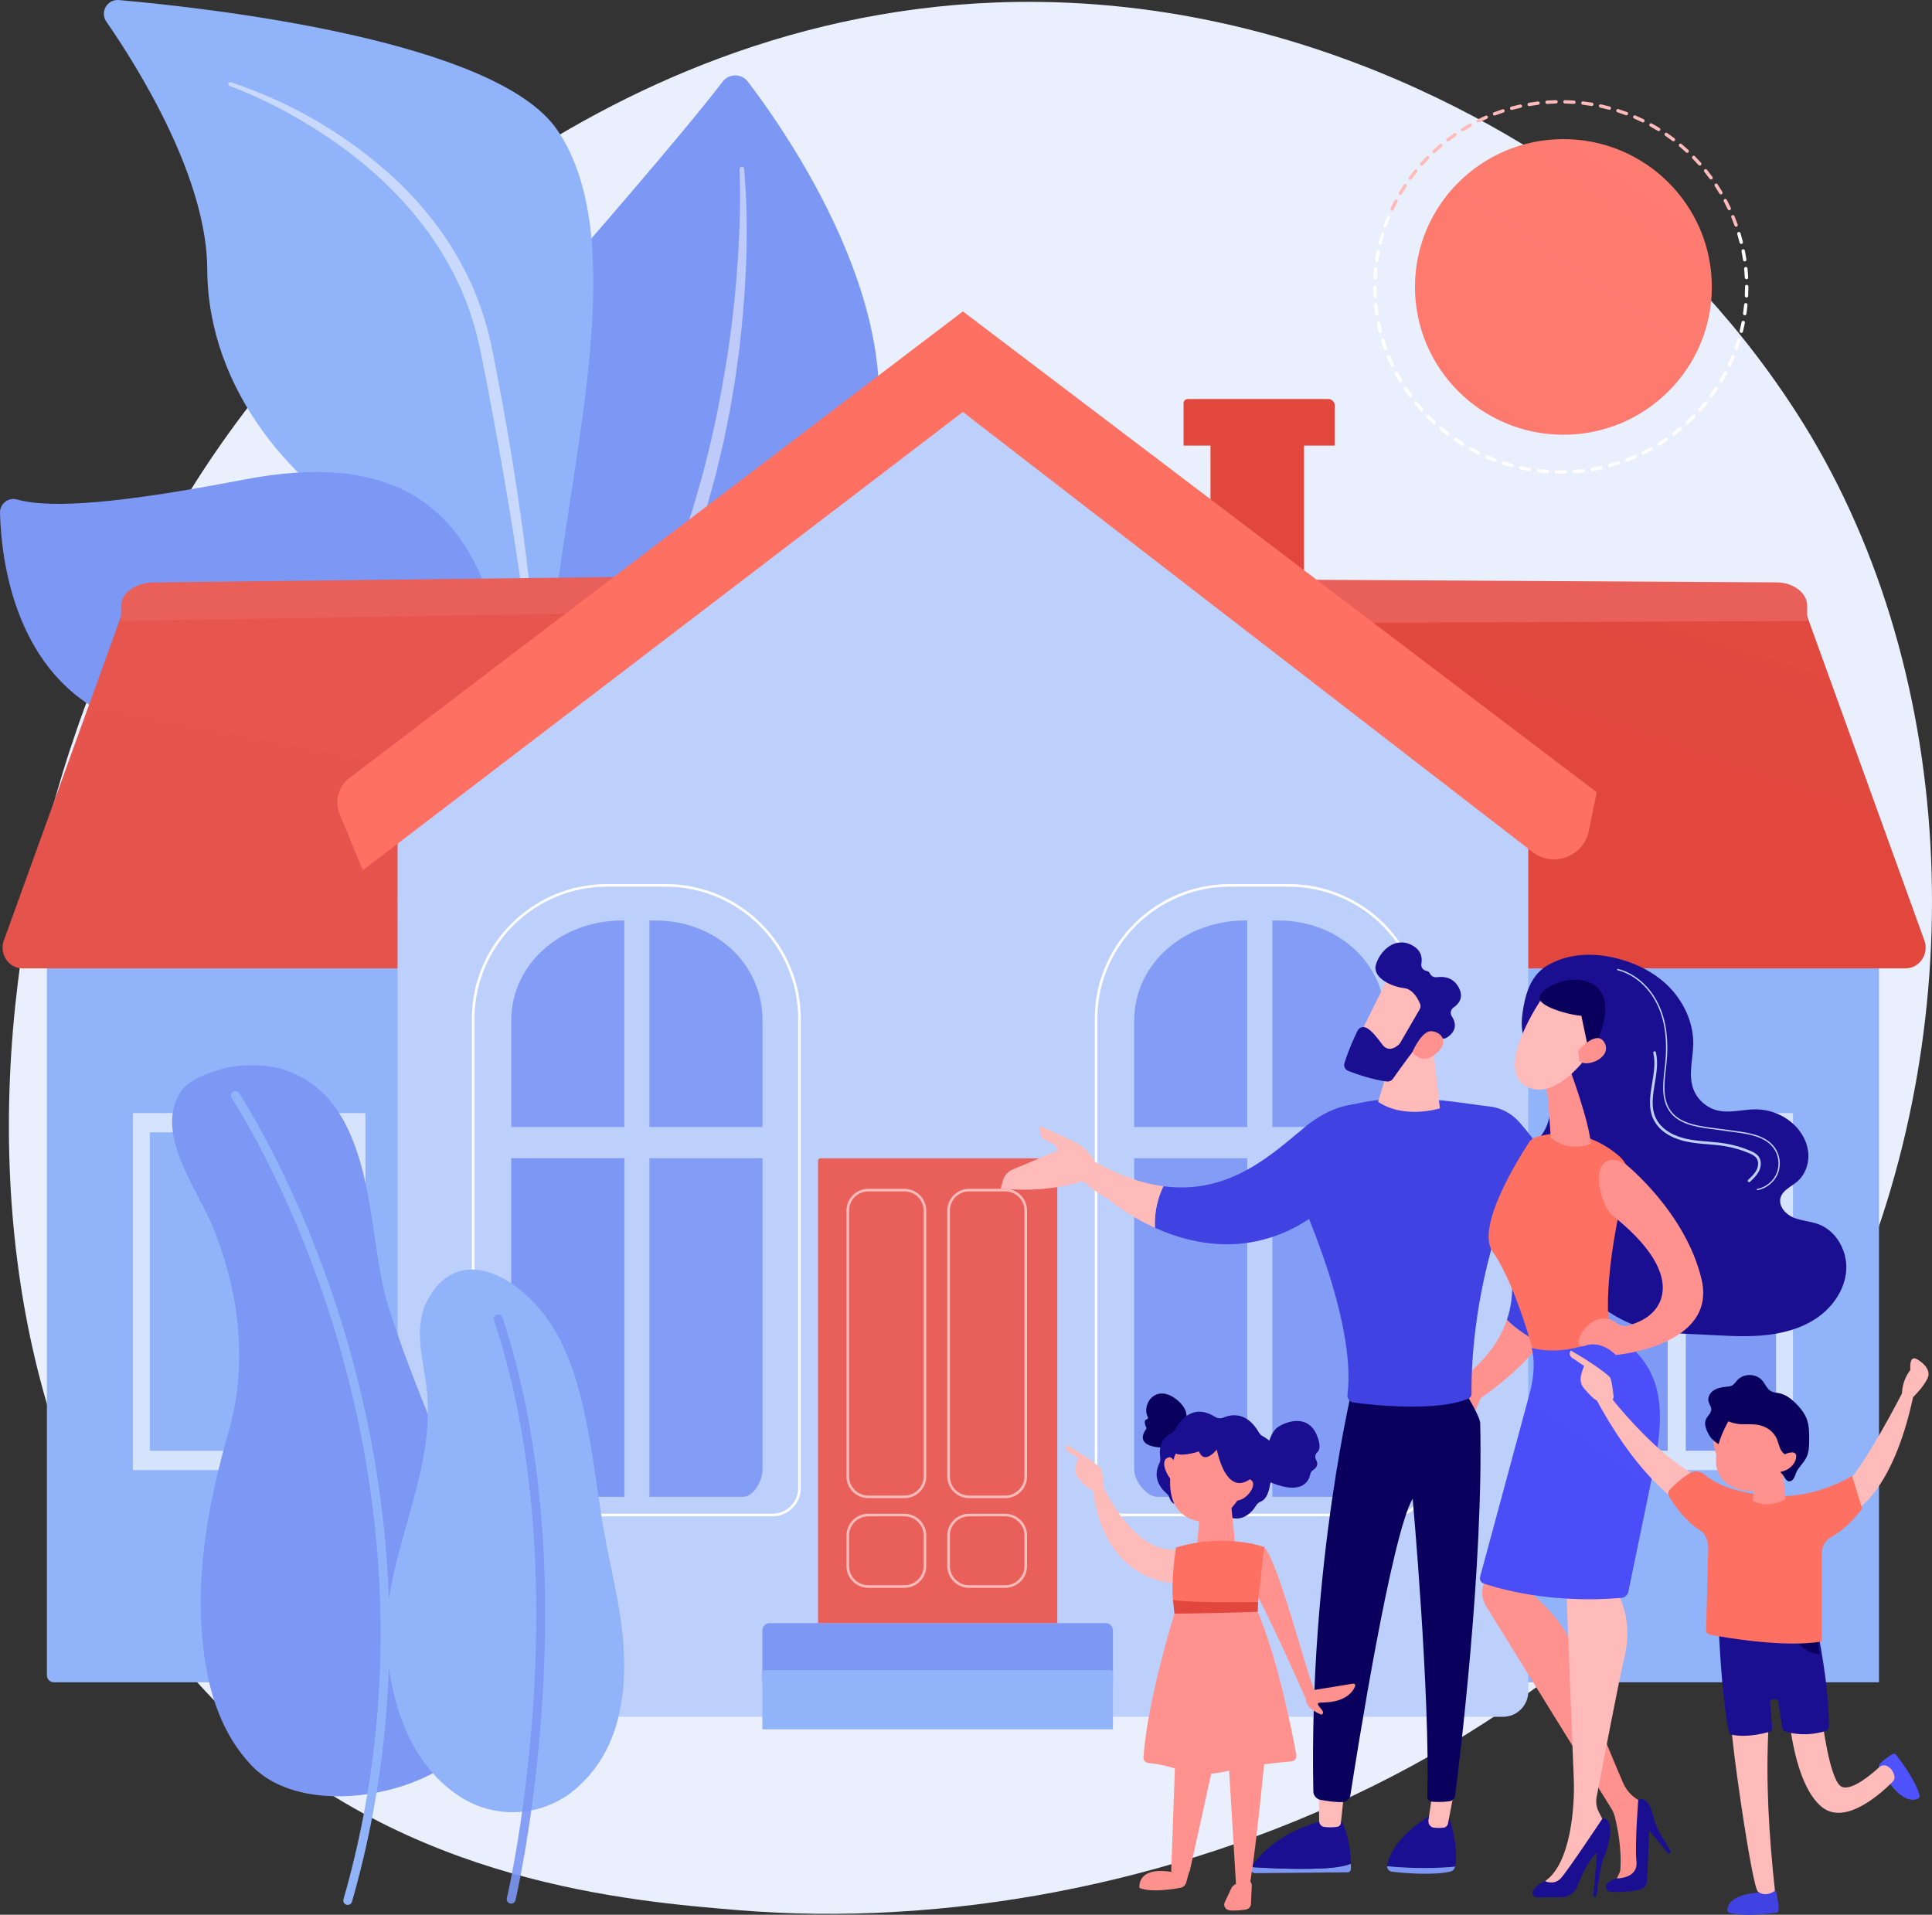 <?xml version="1.0" encoding="UTF-8"?> <svg xmlns="http://www.w3.org/2000/svg" viewBox="0 0 224 222.002" fill="none"><rect x="0" y="0" width="224" height="222.002" fill="#333333" stroke="none"/><path d="M214.65 150.515C192.063 202.835 132.439 225.307 85.723 221.476C72.968 220.429 47.304 218.325 27.265 199.546C-11.218 163.482 -5.291 88.097 31.548 43.716C36.292 38 69.13 -0.293 120.302 0.22C157.768 0.595 184.065 21.568 187.262 24.181C191.302 27.482 200.211 35.325 208.24 47.769C227.107 77.005 228.766 117.821 214.65 150.515Z" fill="url(#paint0_linear_277_691)"></path><path d="M51.836 98.14C51.836 98.14 65.201 84.126 62.063 74.319C58.924 64.512 48.508 50.758 66.736 29.767C77.408 17.478 81.895 11.944 83.782 9.468C84.518 8.502 85.974 8.5 86.71 9.466C91.913 16.3 107.889 39.523 99.566 57.228C89.698 78.219 51.836 98.14 51.836 98.14Z" fill="#7D97F4"></path><path opacity="0.5" d="M86.275 19.57C86.879 26.507 86.522 33.468 85.732 40.372C85.501 42.094 85.287 43.82 84.976 45.531L84.759 46.816L84.65 47.459L84.523 48.099L84.008 50.657L83.877 51.296L83.725 51.93L83.422 53.2L83.119 54.469L82.968 55.103L82.796 55.733C82.323 57.41 81.904 59.093 81.34 60.758C81.213 61.178 81.058 61.587 80.912 62C80.763 62.412 80.62 62.826 80.465 63.236L79.981 64.456L79.738 65.066L79.476 65.668L78.953 66.873L78.394 68.06C78.21 68.457 78.02 68.851 77.816 69.239L77.217 70.406C75.569 73.492 73.719 76.469 71.645 79.281C69.586 82.103 67.341 84.787 64.946 87.325C63.742 88.588 62.499 89.814 61.218 90.999C59.934 92.187 58.623 93.325 57.216 94.398C57.01 94.555 56.715 94.516 56.558 94.311C56.404 94.111 56.438 93.826 56.632 93.666L56.642 93.658C57.293 93.124 57.942 92.547 58.574 91.968C59.208 91.388 59.836 90.799 60.449 90.197C61.68 88.994 62.872 87.752 64.024 86.476C66.334 83.928 68.513 81.263 70.491 78.457C72.477 75.658 74.282 72.736 75.879 69.708C77.445 66.666 78.844 63.534 79.906 60.287C80.451 58.673 80.889 57.004 81.368 55.355L81.543 54.735L81.698 54.11L82.008 52.858L82.318 51.607L82.474 50.981L82.609 50.352C83.378 46.999 83.972 43.61 84.493 40.209C84.979 36.802 85.341 33.376 85.552 29.938C85.783 26.504 85.873 23.047 85.744 19.616L85.744 19.603C85.739 19.457 85.853 19.334 86 19.328C86.142 19.323 86.263 19.43 86.275 19.57Z" fill="white"></path><path d="M71.221 145.781C72.955 147.311 59.251 115.263 64.114 72.18C66.405 51.879 73.118 27.498 64.593 15.049C57.499 4.689 24.621 0.965 13.791 0.007C12.438 -0.113 11.555 1.389 12.326 2.503C16.124 7.997 23.998 20.657 24.031 31.244C24.073 45.199 34.159 56.839 44.615 62.112C55.071 67.385 60.631 71.242 61.139 90.361C61.648 109.478 66.295 141.434 71.221 145.781Z" fill="#91B3FA"></path><path opacity="0.5" d="M26.753 9.534C33.299 11.688 39.393 15.154 44.618 19.682C47.236 21.939 49.571 24.537 51.541 27.394C53.487 30.264 55.072 33.403 56.092 36.728L56.469 37.976C56.592 38.392 56.675 38.819 56.78 39.241C56.874 39.663 56.984 40.09 57.065 40.508L57.31 41.765C57.64 43.44 57.962 45.115 58.266 46.795C58.88 50.153 59.441 53.52 59.951 56.896C60.972 63.647 61.79 70.427 62.193 77.253C62.202 77.405 62.086 77.535 61.933 77.544C61.785 77.553 61.658 77.445 61.642 77.3L61.641 77.292C61.269 73.916 60.829 70.537 60.326 67.172C59.837 63.804 59.306 60.443 58.738 57.088L57.868 52.058L56.941 47.038C56.633 45.365 56.307 43.695 55.973 42.026L55.726 40.775C55.644 40.357 55.538 39.959 55.446 39.549C55.347 39.144 55.269 38.732 55.153 38.331L54.797 37.13C53.839 33.924 52.309 30.911 50.476 28.108C49.529 26.725 48.532 25.37 47.407 24.117L46.995 23.64L46.564 23.179C46.276 22.872 45.995 22.559 45.7 22.258C45.1 21.666 44.509 21.065 43.877 20.505C41.395 18.215 38.633 16.228 35.743 14.456C32.852 12.688 29.789 11.152 26.618 9.956L26.605 9.951C26.49 9.908 26.432 9.78 26.475 9.666C26.518 9.555 26.641 9.498 26.753 9.534Z" fill="white"></path><path d="M45.41 140.515C46.145 141.556 45.334 126.712 49.992 116.364C54.65 106.017 61.189 87.639 57.733 72.901C54.277 58.162 45.194 52.361 28.341 55.596C14.298 58.292 6.015 59.045 1.965 57.909C0.963 57.628 -0.026 58.414 0.001 59.452C0.142 64.972 1.716 78.285 13.262 83.273C27.989 89.635 50.019 89.189 51.34 99.574C52.66 109.96 49.773 113.928 48.063 117.663C46.353 121.397 40.538 133.629 45.41 140.515Z" fill="#7D97F4"></path><path opacity="0.5" d="M26.067 70.09C27.24 69.748 28.422 69.501 29.618 69.293C30.813 69.085 32.018 68.923 33.231 68.832C35.656 68.639 38.117 68.675 40.551 69.075C41.766 69.279 42.973 69.575 44.146 69.995C45.315 70.423 46.45 70.977 47.495 71.682C47.749 71.868 48.016 72.037 48.26 72.239C48.499 72.442 48.755 72.637 48.981 72.847L50.303 74.13L51.535 75.505L52.659 76.975C54.085 78.99 55.142 81.27 55.777 83.647C56.425 86.025 56.627 88.487 56.588 90.914L56.573 91.826C56.572 92.13 56.531 92.431 56.511 92.734C56.458 93.337 56.423 93.943 56.354 94.544L56.102 96.341C56.031 96.942 55.882 97.528 55.77 98.121C55.313 100.492 54.648 102.809 53.929 105.101C53.892 105.219 53.764 105.285 53.645 105.249C53.531 105.213 53.465 105.096 53.493 104.981L53.495 104.974C54.058 102.653 54.639 100.336 54.979 97.981C55.187 96.809 55.292 95.628 55.431 94.451C55.482 93.862 55.499 93.27 55.536 92.68C55.546 92.385 55.58 92.09 55.572 91.795L55.562 90.911C55.544 88.555 55.258 86.209 54.627 83.964C53.995 81.719 52.962 79.604 51.617 77.704L50.548 76.321L49.373 75.022L48.106 73.804C47.892 73.607 47.671 73.436 47.455 73.249C47.237 73.066 46.995 72.913 46.767 72.743C45.825 72.098 44.789 71.582 43.705 71.178C42.623 70.766 41.492 70.464 40.341 70.247C38.036 69.811 35.658 69.7 33.284 69.77C30.911 69.845 28.522 70.099 26.185 70.543L26.177 70.544C26.05 70.569 25.927 70.486 25.903 70.359C25.88 70.24 25.953 70.124 26.067 70.09Z" fill="white"></path><path d="M181.264 50.404C190.769 50.404 198.474 42.732 198.474 33.267C198.474 23.802 190.769 16.129 181.264 16.129C171.76 16.129 164.055 23.802 164.055 33.267C164.055 42.732 171.76 50.404 181.264 50.404Z" fill="url(#paint1_linear_277_691)"></path><path d="M180.961 54.923C180.79 54.923 180.619 54.921 180.449 54.917C180.341 54.914 180.256 54.825 180.258 54.718C180.261 54.612 180.347 54.528 180.453 54.528C180.455 54.528 180.456 54.528 180.458 54.528C180.801 54.536 181.147 54.536 181.49 54.528C181.492 54.527 181.493 54.527 181.495 54.527C181.601 54.527 181.688 54.611 181.69 54.717C181.693 54.825 181.607 54.914 181.5 54.916C181.321 54.921 181.141 54.923 180.961 54.923Z" fill="white"></path><path d="M179.412 54.87C179.407 54.87 179.403 54.87 179.398 54.87C179.05 54.845 178.698 54.812 178.352 54.77C178.245 54.758 178.168 54.661 178.181 54.554C178.194 54.447 178.291 54.371 178.398 54.384C178.738 54.425 179.084 54.457 179.425 54.481C179.533 54.489 179.614 54.582 179.607 54.689C179.599 54.792 179.513 54.87 179.412 54.87Z" fill="white"></path><path d="M182.531 54.867C182.429 54.867 182.344 54.789 182.337 54.687C182.329 54.58 182.41 54.487 182.517 54.479C182.859 54.455 183.204 54.421 183.544 54.38C183.651 54.367 183.749 54.444 183.762 54.55C183.775 54.657 183.698 54.754 183.591 54.767C183.245 54.808 182.893 54.842 182.546 54.867C182.541 54.867 182.536 54.867 182.531 54.867Z" fill="white"></path><path d="M177.343 54.626C177.332 54.626 177.321 54.625 177.31 54.623C176.965 54.565 176.618 54.498 176.279 54.424C176.173 54.401 176.107 54.297 176.13 54.192C176.153 54.087 176.256 54.021 176.362 54.044C176.696 54.117 177.037 54.182 177.375 54.239C177.482 54.257 177.554 54.358 177.536 54.464C177.519 54.559 177.436 54.626 177.343 54.626Z" fill="white"></path><path d="M184.601 54.619C184.508 54.619 184.425 54.552 184.409 54.457C184.391 54.351 184.463 54.251 184.569 54.233C184.906 54.176 185.247 54.109 185.582 54.036C185.688 54.013 185.792 54.079 185.815 54.184C185.838 54.289 185.771 54.393 185.666 54.416C185.325 54.491 184.978 54.558 184.635 54.616C184.624 54.618 184.613 54.619 184.601 54.619Z" fill="white"></path><path d="M175.311 54.177C175.294 54.177 175.277 54.175 175.26 54.17C174.923 54.079 174.584 53.979 174.252 53.872C174.15 53.839 174.094 53.729 174.127 53.627C174.16 53.525 174.27 53.469 174.373 53.502C174.698 53.607 175.031 53.705 175.362 53.794C175.466 53.822 175.528 53.929 175.5 54.033C175.476 54.12 175.397 54.177 175.311 54.177Z" fill="white"></path><path d="M186.633 54.17C186.547 54.17 186.468 54.113 186.445 54.027C186.416 53.923 186.477 53.816 186.582 53.788C186.913 53.698 187.245 53.599 187.57 53.494C187.673 53.461 187.783 53.517 187.816 53.619C187.85 53.721 187.794 53.831 187.691 53.864C187.361 53.971 187.022 54.072 186.684 54.163C186.667 54.168 186.65 54.17 186.633 54.17Z" fill="white"></path><path d="M173.326 53.539C173.303 53.539 173.28 53.535 173.257 53.526C172.929 53.402 172.601 53.269 172.281 53.131C172.183 53.088 172.137 52.973 172.18 52.874C172.224 52.776 172.339 52.731 172.438 52.774C172.751 52.91 173.073 53.041 173.395 53.162C173.496 53.2 173.547 53.312 173.509 53.413C173.479 53.491 173.405 53.539 173.326 53.539Z" fill="white"></path><path d="M188.617 53.53C188.538 53.53 188.464 53.483 188.435 53.405C188.396 53.304 188.447 53.192 188.548 53.154C188.868 53.032 189.189 52.902 189.501 52.767C189.6 52.723 189.715 52.769 189.758 52.867C189.802 52.965 189.756 53.08 189.657 53.123C189.339 53.261 189.013 53.394 188.687 53.517C188.664 53.526 188.641 53.53 188.617 53.53Z" fill="white"></path><path d="M171.415 52.708C171.386 52.708 171.357 52.702 171.329 52.688C171.016 52.533 170.702 52.37 170.397 52.2C170.303 52.148 170.269 52.03 170.321 51.936C170.374 51.842 170.493 51.808 170.587 51.861C170.887 52.026 171.195 52.188 171.502 52.339C171.599 52.387 171.638 52.504 171.591 52.6C171.556 52.669 171.487 52.708 171.415 52.708Z" fill="white"></path><path d="M190.516 52.703C190.444 52.703 190.375 52.664 190.341 52.595C190.293 52.499 190.332 52.382 190.429 52.334C190.736 52.183 191.042 52.022 191.341 51.857C191.435 51.804 191.554 51.838 191.607 51.932C191.659 52.026 191.625 52.144 191.531 52.197C191.227 52.365 190.915 52.529 190.602 52.683C190.575 52.697 190.545 52.703 190.516 52.703Z" fill="white"></path><path d="M169.59 51.701C169.555 51.701 169.519 51.691 169.488 51.671C169.191 51.488 168.895 51.295 168.608 51.097C168.519 51.036 168.497 50.914 168.558 50.826C168.619 50.738 168.741 50.715 168.83 50.777C169.112 50.971 169.403 51.161 169.694 51.341C169.786 51.398 169.814 51.517 169.756 51.609C169.72 51.668 169.656 51.701 169.59 51.701Z" fill="white"></path><path d="M192.336 51.696C192.271 51.696 192.207 51.663 192.17 51.604C192.113 51.513 192.141 51.393 192.233 51.336C192.523 51.157 192.813 50.967 193.095 50.773C193.183 50.712 193.305 50.734 193.366 50.822C193.428 50.91 193.405 51.032 193.317 51.093C193.03 51.291 192.734 51.483 192.439 51.666C192.407 51.687 192.371 51.696 192.336 51.696Z" fill="white"></path><path d="M167.875 50.52C167.833 50.52 167.792 50.507 167.756 50.48C167.479 50.269 167.203 50.048 166.936 49.824C166.854 49.754 166.844 49.632 166.913 49.55C166.983 49.468 167.106 49.457 167.189 49.526C167.451 49.746 167.721 49.963 167.994 50.17C168.079 50.236 168.095 50.358 168.03 50.443C167.992 50.493 167.934 50.52 167.875 50.52Z" fill="white"></path><path d="M194.047 50.515C193.988 50.515 193.93 50.489 193.892 50.439C193.826 50.353 193.843 50.231 193.928 50.166C194.2 49.959 194.471 49.742 194.732 49.522C194.815 49.453 194.938 49.464 195.007 49.545C195.077 49.628 195.067 49.75 194.984 49.82C194.718 50.044 194.442 50.264 194.166 50.475C194.13 50.502 194.089 50.515 194.047 50.515Z" fill="white"></path><path d="M166.285 49.184C166.237 49.184 166.189 49.166 166.151 49.132C165.897 48.895 165.643 48.65 165.399 48.401C165.324 48.324 165.325 48.201 165.403 48.126C165.48 48.05 165.603 48.052 165.679 48.129C165.918 48.373 166.167 48.615 166.418 48.846C166.496 48.92 166.501 49.043 166.428 49.121C166.389 49.163 166.337 49.184 166.285 49.184Z" fill="white"></path><path d="M195.641 49.18C195.588 49.18 195.536 49.159 195.498 49.118C195.424 49.039 195.429 48.916 195.507 48.843C195.759 48.61 196.007 48.368 196.246 48.125C196.322 48.048 196.445 48.047 196.523 48.122C196.6 48.197 196.601 48.32 196.526 48.397C196.283 48.645 196.03 48.89 195.774 49.128C195.736 49.163 195.688 49.18 195.641 49.18Z" fill="white"></path><path d="M164.836 47.7C164.782 47.7 164.729 47.678 164.69 47.635C164.458 47.375 164.23 47.106 164.012 46.836C163.944 46.752 163.958 46.63 164.042 46.562C164.125 46.495 164.249 46.508 164.316 46.592C164.531 46.858 164.755 47.121 164.982 47.377C165.054 47.457 165.047 47.58 164.966 47.651C164.929 47.684 164.882 47.7 164.836 47.7Z" fill="white"></path><path d="M197.094 47.697C197.048 47.697 197.001 47.681 196.964 47.648C196.883 47.577 196.876 47.454 196.948 47.374C197.176 47.117 197.4 46.853 197.614 46.588C197.682 46.505 197.805 46.491 197.889 46.559C197.973 46.626 197.986 46.748 197.918 46.832C197.701 47.102 197.472 47.371 197.24 47.632C197.202 47.675 197.148 47.697 197.094 47.697Z" fill="white"></path><path d="M163.53 46.081C163.47 46.081 163.41 46.053 163.372 46.001C163.166 45.719 162.965 45.43 162.774 45.141C162.715 45.051 162.74 44.931 162.83 44.872C162.92 44.813 163.042 44.837 163.101 44.928C163.288 45.211 163.486 45.495 163.688 45.772C163.751 45.859 163.732 45.98 163.645 46.044C163.61 46.069 163.57 46.081 163.53 46.081Z" fill="white"></path><path d="M198.399 46.079C198.358 46.079 198.318 46.066 198.284 46.041C198.196 45.978 198.177 45.856 198.24 45.77C198.443 45.492 198.641 45.208 198.828 44.924C198.887 44.834 199.008 44.809 199.099 44.868C199.189 44.927 199.214 45.047 199.155 45.137C198.964 45.426 198.763 45.716 198.556 45.998C198.518 46.051 198.459 46.079 198.399 46.079Z" fill="white"></path><path d="M162.39 44.352C162.323 44.352 162.258 44.318 162.221 44.257C162.044 43.958 161.872 43.651 161.71 43.344C161.66 43.249 161.696 43.131 161.792 43.081C161.887 43.031 162.006 43.068 162.056 43.163C162.215 43.464 162.384 43.765 162.558 44.059C162.613 44.151 162.582 44.27 162.489 44.325C162.458 44.343 162.424 44.352 162.39 44.352Z" fill="white"></path><path d="M199.547 44.343C199.513 44.343 199.479 44.334 199.448 44.316C199.355 44.262 199.324 44.142 199.379 44.05C199.553 43.755 199.722 43.453 199.882 43.151C199.932 43.056 200.05 43.019 200.145 43.069C200.241 43.119 200.278 43.237 200.227 43.332C200.065 43.639 199.893 43.947 199.715 44.248C199.679 44.309 199.614 44.343 199.547 44.343Z" fill="white"></path><path d="M161.417 42.521C161.343 42.521 161.273 42.48 161.239 42.409C161.091 42.093 160.95 41.771 160.819 41.452C160.779 41.352 160.827 41.239 160.926 41.198C161.026 41.157 161.14 41.205 161.181 41.305C161.31 41.618 161.448 41.934 161.593 42.244C161.639 42.342 161.597 42.458 161.499 42.503C161.472 42.515 161.444 42.521 161.417 42.521Z" fill="white"></path><path d="M200.516 42.506C200.488 42.506 200.46 42.5 200.433 42.487C200.335 42.442 200.293 42.327 200.339 42.229C200.484 41.918 200.623 41.601 200.752 41.285C200.792 41.186 200.906 41.138 201.006 41.178C201.106 41.219 201.155 41.333 201.113 41.432C200.982 41.753 200.841 42.077 200.693 42.393C200.66 42.464 200.589 42.506 200.516 42.506Z" fill="white"></path><path d="M160.627 40.602C160.547 40.602 160.471 40.552 160.443 40.472C160.327 40.144 160.218 39.809 160.118 39.477C160.087 39.374 160.145 39.266 160.249 39.235C160.352 39.204 160.461 39.263 160.492 39.365C160.59 39.692 160.698 40.021 160.812 40.343C160.847 40.444 160.794 40.555 160.692 40.591C160.671 40.598 160.649 40.602 160.627 40.602Z" fill="white"></path><path d="M201.305 40.579C201.283 40.579 201.262 40.575 201.24 40.568C201.138 40.532 201.085 40.421 201.12 40.319C201.234 39.998 201.341 39.669 201.439 39.342C201.47 39.239 201.579 39.181 201.682 39.211C201.785 39.242 201.844 39.35 201.814 39.453C201.714 39.786 201.605 40.121 201.489 40.449C201.461 40.529 201.385 40.579 201.305 40.579Z" fill="white"></path><path d="M160.029 38.617C159.941 38.617 159.862 38.557 159.84 38.469C159.756 38.13 159.679 37.786 159.613 37.447C159.593 37.342 159.661 37.239 159.768 37.218C159.873 37.198 159.976 37.267 159.997 37.372C160.062 37.705 160.137 38.042 160.219 38.376C160.245 38.48 160.181 38.585 160.076 38.611C160.06 38.615 160.045 38.617 160.029 38.617Z" fill="white"></path><path d="M201.891 38.597C201.875 38.597 201.86 38.596 201.844 38.592C201.739 38.566 201.675 38.461 201.701 38.356C201.783 38.024 201.857 37.686 201.923 37.352C201.943 37.247 202.047 37.179 202.151 37.199C202.257 37.219 202.327 37.322 202.306 37.427C202.24 37.767 202.164 38.111 202.081 38.449C202.059 38.538 201.979 38.597 201.891 38.597Z" fill="white"></path><path d="M159.633 36.583C159.537 36.583 159.454 36.513 159.44 36.416C159.389 36.072 159.347 35.723 159.314 35.377C159.303 35.27 159.382 35.175 159.489 35.165C159.595 35.156 159.692 35.233 159.702 35.34C159.735 35.679 159.777 36.022 159.827 36.36C159.842 36.466 159.768 36.565 159.661 36.581C159.652 36.582 159.642 36.583 159.633 36.583Z" fill="white"></path><path d="M202.29 36.559C202.28 36.559 202.271 36.559 202.261 36.557C202.155 36.542 202.08 36.444 202.096 36.337C202.145 35.999 202.186 35.656 202.219 35.317C202.229 35.21 202.325 35.131 202.432 35.142C202.539 35.152 202.618 35.247 202.608 35.354C202.575 35.7 202.532 36.049 202.482 36.393C202.469 36.49 202.385 36.559 202.29 36.559Z" fill="white"></path><path d="M159.432 34.52C159.328 34.52 159.242 34.439 159.237 34.335C159.22 33.99 159.212 33.638 159.211 33.289C159.211 33.181 159.298 33.094 159.406 33.094C159.514 33.094 159.601 33.181 159.602 33.288C159.602 33.631 159.611 33.977 159.627 34.316C159.633 34.423 159.549 34.514 159.442 34.52C159.439 34.52 159.435 34.52 159.432 34.52Z" fill="white"></path><path d="M202.493 34.495C202.489 34.495 202.486 34.495 202.483 34.495C202.375 34.49 202.292 34.399 202.297 34.291C202.314 33.953 202.322 33.607 202.322 33.264V33.218C202.322 33.111 202.409 33.023 202.517 33.023C202.625 33.023 202.713 33.111 202.713 33.218V33.264C202.713 33.613 202.704 33.965 202.687 34.31C202.683 34.414 202.596 34.495 202.493 34.495Z" fill="white"></path><path d="M159.43 32.443C159.427 32.443 159.424 32.443 159.421 32.443C159.313 32.438 159.23 32.347 159.234 32.24C159.251 31.892 159.275 31.541 159.309 31.196C159.319 31.089 159.415 31.009 159.521 31.02C159.629 31.031 159.708 31.125 159.697 31.233C159.665 31.571 159.641 31.916 159.625 32.258C159.62 32.362 159.534 32.443 159.43 32.443Z" fill="white"></path><path d="M202.49 32.373C202.387 32.373 202.3 32.292 202.296 32.188C202.279 31.847 202.253 31.503 202.22 31.163C202.209 31.056 202.288 30.961 202.395 30.95C202.502 30.939 202.598 31.018 202.608 31.125C202.643 31.471 202.668 31.822 202.686 32.169C202.691 32.276 202.608 32.367 202.5 32.373C202.497 32.373 202.494 32.373 202.49 32.373Z" fill="white"></path><path d="M159.625 30.381C159.616 30.381 159.607 30.38 159.597 30.379C159.49 30.363 159.416 30.265 159.432 30.159C159.481 29.816 159.54 29.468 159.606 29.127C159.626 29.021 159.729 28.952 159.835 28.973C159.941 28.993 160.01 29.095 159.99 29.201C159.925 29.536 159.867 29.877 159.819 30.214C159.804 30.311 159.721 30.381 159.625 30.381Z" fill="white"></path><path d="M202.285 30.31C202.19 30.31 202.107 30.24 202.092 30.143C202.042 29.805 201.984 29.465 201.918 29.131C201.897 29.025 201.966 28.923 202.072 28.902C202.178 28.881 202.28 28.95 202.301 29.055C202.369 29.396 202.428 29.743 202.479 30.087C202.495 30.193 202.421 30.292 202.314 30.308C202.304 30.309 202.295 30.31 202.285 30.31Z" fill="white"></path><path d="M160.024 28.348C160.008 28.348 159.993 28.346 159.977 28.342C159.872 28.316 159.808 28.211 159.834 28.107C159.916 27.77 160.008 27.43 160.108 27.096C160.139 26.993 160.248 26.934 160.351 26.965C160.454 26.996 160.513 27.104 160.482 27.207C160.385 27.535 160.294 27.869 160.213 28.199C160.191 28.288 160.112 28.348 160.024 28.348Z" fill="white"></path><path d="M201.885 28.28C201.797 28.28 201.717 28.221 201.695 28.132C201.612 27.801 201.52 27.468 201.422 27.141C201.391 27.038 201.45 26.93 201.554 26.899C201.656 26.868 201.766 26.926 201.797 27.029C201.897 27.362 201.99 27.701 202.074 28.039C202.1 28.143 202.036 28.248 201.931 28.274C201.916 28.278 201.9 28.28 201.885 28.28Z" fill="white"></path><path d="M160.609 26.358C160.588 26.358 160.566 26.354 160.545 26.346C160.443 26.311 160.389 26.2 160.425 26.099C160.541 25.77 160.666 25.441 160.798 25.117C160.838 25.018 160.952 24.97 161.052 25.011C161.152 25.051 161.2 25.165 161.16 25.264C161.03 25.581 160.907 25.905 160.794 26.227C160.766 26.308 160.69 26.358 160.609 26.358Z" fill="white"></path><path d="M201.286 26.292C201.205 26.292 201.13 26.242 201.101 26.162C200.987 25.841 200.863 25.518 200.733 25.202C200.692 25.102 200.74 24.989 200.84 24.948C200.94 24.907 201.054 24.955 201.095 25.055C201.227 25.376 201.353 25.705 201.47 26.032C201.506 26.134 201.452 26.245 201.351 26.28C201.329 26.288 201.307 26.292 201.286 26.292Z" fill="url(#paint2_linear_277_691)"></path><path d="M161.399 24.434C161.371 24.434 161.343 24.428 161.316 24.416C161.218 24.37 161.176 24.255 161.221 24.157C161.369 23.841 161.525 23.525 161.688 23.217C161.738 23.122 161.856 23.086 161.951 23.136C162.047 23.186 162.083 23.303 162.034 23.398C161.875 23.7 161.72 24.011 161.576 24.321C161.543 24.392 161.472 24.434 161.399 24.434Z" fill="url(#paint3_linear_277_691)"></path><path d="M200.494 24.375C200.421 24.375 200.351 24.333 200.317 24.263C200.173 23.955 200.018 23.646 199.858 23.344C199.808 23.249 199.845 23.131 199.94 23.081C200.036 23.031 200.154 23.067 200.204 23.162C200.367 23.469 200.524 23.784 200.671 24.098C200.717 24.195 200.675 24.311 200.577 24.356C200.55 24.369 200.522 24.375 200.494 24.375Z" fill="url(#paint4_linear_277_691)"></path><path d="M162.367 22.595C162.333 22.595 162.299 22.587 162.268 22.568C162.175 22.514 162.144 22.395 162.199 22.302C162.376 22.002 162.562 21.703 162.754 21.412C162.813 21.322 162.934 21.297 163.024 21.356C163.114 21.415 163.14 21.535 163.081 21.625C162.893 21.911 162.709 22.205 162.536 22.499C162.499 22.561 162.434 22.595 162.367 22.595Z" fill="url(#paint5_linear_277_691)"></path><path d="M199.528 22.545C199.461 22.545 199.396 22.511 199.359 22.449C199.185 22.156 199.002 21.864 198.814 21.579C198.754 21.489 198.779 21.369 198.869 21.309C198.959 21.25 199.081 21.275 199.14 21.365C199.332 21.655 199.519 21.953 199.696 22.251C199.751 22.344 199.72 22.463 199.627 22.518C199.596 22.536 199.562 22.545 199.528 22.545Z" fill="url(#paint6_linear_277_691)"></path><path d="M163.508 20.855C163.468 20.855 163.428 20.843 163.393 20.817C163.306 20.754 163.286 20.633 163.35 20.546C163.555 20.264 163.77 19.984 163.988 19.713C164.055 19.63 164.179 19.616 164.262 19.683C164.347 19.751 164.36 19.873 164.292 19.957C164.078 20.223 163.868 20.498 163.666 20.774C163.628 20.827 163.568 20.855 163.508 20.855Z" fill="url(#paint7_linear_277_691)"></path><path d="M198.384 20.813C198.324 20.813 198.264 20.785 198.226 20.733C198.025 20.459 197.814 20.184 197.598 19.918C197.53 19.835 197.543 19.712 197.627 19.645C197.711 19.577 197.834 19.59 197.902 19.674C198.122 19.945 198.337 20.224 198.542 20.504C198.605 20.59 198.586 20.712 198.499 20.775C198.464 20.801 198.424 20.813 198.384 20.813Z" fill="url(#paint8_linear_277_691)"></path><path d="M164.812 19.239C164.767 19.239 164.72 19.223 164.683 19.19C164.602 19.119 164.595 18.996 164.666 18.916C164.897 18.655 165.138 18.397 165.381 18.149C165.457 18.072 165.58 18.07 165.658 18.145C165.735 18.22 165.737 18.343 165.661 18.42C165.422 18.664 165.186 18.918 164.959 19.173C164.92 19.217 164.867 19.239 164.812 19.239Z" fill="url(#paint9_linear_277_691)"></path><path d="M197.078 19.202C197.024 19.202 196.97 19.18 196.932 19.137C196.704 18.882 196.467 18.629 196.227 18.385C196.152 18.309 196.154 18.185 196.231 18.11C196.308 18.035 196.431 18.036 196.507 18.113C196.75 18.361 196.992 18.618 197.224 18.878C197.295 18.958 197.288 19.081 197.208 19.153C197.17 19.186 197.124 19.202 197.078 19.202Z" fill="url(#paint10_linear_277_691)"></path><path d="M166.266 17.753C166.214 17.753 166.161 17.733 166.123 17.691C166.049 17.613 166.054 17.49 166.132 17.416C166.387 17.18 166.651 16.946 166.918 16.722C167 16.652 167.124 16.663 167.193 16.745C167.263 16.827 167.253 16.949 167.17 17.019C166.909 17.239 166.649 17.469 166.399 17.701C166.361 17.736 166.314 17.753 166.266 17.753Z" fill="url(#paint11_linear_277_691)"></path><path d="M195.617 17.721C195.569 17.721 195.521 17.703 195.483 17.669C195.232 17.436 194.972 17.207 194.71 16.988C194.627 16.919 194.617 16.796 194.686 16.714C194.756 16.632 194.879 16.621 194.962 16.69C195.228 16.914 195.493 17.147 195.75 17.384C195.828 17.457 195.833 17.58 195.76 17.658C195.721 17.7 195.669 17.721 195.617 17.721Z" fill="url(#paint12_linear_277_691)"></path><path d="M167.859 16.414C167.801 16.414 167.743 16.388 167.704 16.338C167.639 16.252 167.655 16.13 167.74 16.065C168.017 15.854 168.302 15.647 168.589 15.449C168.678 15.388 168.799 15.409 168.861 15.498C168.922 15.586 168.9 15.707 168.811 15.768C168.53 15.963 168.25 16.166 167.978 16.374C167.943 16.401 167.901 16.414 167.859 16.414Z" fill="url(#paint13_linear_277_691)"></path><path d="M194.023 16.381C193.982 16.381 193.94 16.368 193.905 16.341C193.632 16.134 193.351 15.931 193.069 15.738C192.98 15.677 192.958 15.555 193.019 15.467C193.08 15.378 193.202 15.356 193.291 15.417C193.577 15.614 193.864 15.821 194.142 16.032C194.227 16.097 194.244 16.219 194.179 16.305C194.14 16.355 194.082 16.381 194.023 16.381Z" fill="url(#paint14_linear_277_691)"></path><path d="M169.571 15.232C169.506 15.232 169.442 15.2 169.405 15.141C169.347 15.05 169.375 14.93 169.467 14.873C169.764 14.688 170.068 14.509 170.371 14.341C170.465 14.289 170.584 14.322 170.637 14.416C170.689 14.51 170.655 14.628 170.561 14.681C170.264 14.846 169.965 15.022 169.674 15.203C169.642 15.223 169.606 15.232 169.571 15.232Z" fill="url(#paint15_linear_277_691)"></path><path d="M192.313 15.204C192.278 15.204 192.242 15.195 192.21 15.175C191.919 14.995 191.619 14.82 191.319 14.654C191.225 14.602 191.191 14.483 191.243 14.389C191.296 14.295 191.415 14.261 191.509 14.314C191.815 14.482 192.12 14.661 192.416 14.844C192.508 14.901 192.536 15.021 192.479 15.112C192.442 15.171 192.378 15.204 192.313 15.204Z" fill="url(#paint16_linear_277_691)"></path><path d="M171.383 14.222C171.311 14.222 171.242 14.182 171.208 14.114C171.16 14.018 171.2 13.901 171.296 13.853C171.608 13.698 171.928 13.55 172.246 13.411C172.345 13.368 172.46 13.413 172.504 13.511C172.547 13.61 172.502 13.724 172.403 13.768C172.091 13.904 171.777 14.05 171.47 14.202C171.442 14.215 171.412 14.222 171.383 14.222Z" fill="url(#paint17_linear_277_691)"></path><path d="M190.486 14.197C190.457 14.197 190.427 14.191 190.399 14.177C190.092 14.026 189.776 13.881 189.461 13.744C189.362 13.701 189.317 13.587 189.36 13.488C189.403 13.39 189.517 13.344 189.617 13.387C189.938 13.526 190.26 13.675 190.572 13.828C190.669 13.876 190.709 13.993 190.661 14.089C190.627 14.158 190.558 14.197 190.486 14.197Z" fill="url(#paint18_linear_277_691)"></path><path d="M173.281 13.395C173.202 13.395 173.129 13.348 173.099 13.27C173.06 13.17 173.111 13.057 173.212 13.019C173.537 12.895 173.871 12.778 174.202 12.67C174.305 12.636 174.416 12.692 174.449 12.795C174.482 12.897 174.427 13.007 174.324 13.04C173.998 13.146 173.671 13.261 173.351 13.382C173.328 13.391 173.304 13.395 173.281 13.395Z" fill="url(#paint19_linear_277_691)"></path><path d="M188.571 13.369C188.548 13.369 188.525 13.365 188.502 13.357C188.181 13.236 187.853 13.122 187.526 13.017C187.423 12.984 187.367 12.874 187.4 12.772C187.433 12.669 187.543 12.613 187.646 12.646C187.979 12.753 188.314 12.87 188.641 12.993C188.741 13.031 188.792 13.143 188.754 13.243C188.725 13.321 188.65 13.369 188.571 13.369Z" fill="url(#paint20_linear_277_691)"></path><path d="M175.266 12.748C175.18 12.748 175.101 12.691 175.077 12.604C175.049 12.501 175.11 12.394 175.214 12.366C175.55 12.274 175.894 12.189 176.234 12.114C176.339 12.09 176.444 12.157 176.468 12.262C176.491 12.367 176.424 12.471 176.319 12.494C175.985 12.568 175.648 12.651 175.317 12.741C175.3 12.746 175.283 12.748 175.266 12.748Z" fill="url(#paint21_linear_277_691)"></path><path d="M186.59 12.729C186.573 12.729 186.556 12.726 186.539 12.722C186.208 12.633 185.871 12.551 185.536 12.479C185.431 12.456 185.364 12.352 185.387 12.247C185.41 12.142 185.514 12.075 185.62 12.098C185.96 12.172 186.304 12.256 186.641 12.346C186.745 12.374 186.807 12.481 186.779 12.585C186.755 12.672 186.676 12.729 186.59 12.729Z" fill="url(#paint22_linear_277_691)"></path><path d="M177.297 12.301C177.203 12.301 177.121 12.234 177.105 12.14C177.086 12.034 177.158 11.933 177.264 11.915C177.607 11.856 177.957 11.805 178.304 11.763C178.411 11.75 178.508 11.826 178.521 11.933C178.534 12.039 178.458 12.136 178.351 12.149C178.011 12.191 177.667 12.241 177.33 12.298C177.319 12.3 177.308 12.301 177.297 12.301Z" fill="url(#paint23_linear_277_691)"></path><path d="M184.554 12.29C184.544 12.29 184.533 12.289 184.522 12.287C184.184 12.231 183.84 12.182 183.5 12.142C183.393 12.129 183.317 12.032 183.329 11.926C183.342 11.819 183.438 11.743 183.547 11.755C183.893 11.796 184.243 11.846 184.587 11.903C184.693 11.921 184.765 12.021 184.747 12.127C184.731 12.223 184.648 12.29 184.554 12.29Z" fill="url(#paint24_linear_277_691)"></path><path d="M179.367 12.05C179.266 12.05 179.18 11.972 179.173 11.869C179.165 11.762 179.245 11.669 179.353 11.661C179.7 11.636 180.053 11.618 180.403 11.609C180.51 11.606 180.6 11.692 180.603 11.799C180.606 11.906 180.52 11.996 180.412 11.999C180.069 12.007 179.722 12.024 179.381 12.049C179.377 12.049 179.372 12.05 179.367 12.05Z" fill="url(#paint25_linear_277_691)"></path><path d="M182.486 12.046C182.482 12.046 182.477 12.046 182.472 12.046C182.131 12.022 181.785 12.006 181.441 11.999C181.333 11.996 181.248 11.907 181.25 11.8C181.252 11.692 181.342 11.606 181.45 11.61C181.799 11.617 182.152 11.633 182.5 11.657C182.607 11.665 182.688 11.758 182.681 11.865C182.673 11.968 182.588 12.046 182.486 12.046Z" fill="url(#paint26_linear_277_691)"></path><path d="M217.852 104.438H170.672V195.049H217.852V104.438Z" fill="#91B3FA"></path><path d="M220.944 112.272H167.612L157.851 71.442H209.525L223.045 108.848C223.757 110.445 222.636 112.272 220.944 112.272Z" fill="url(#paint27_linear_277_691)"></path><path d="M209.529 71.997L151.338 72.24L149.726 67.207L205.958 67.522C207.93 67.522 209.529 68.737 209.529 70.235V71.997Z" fill="url(#paint28_linear_277_691)"></path><g opacity="0.89"><path opacity="0.71" d="M207.793 170.441H181.011C180.962 170.441 180.922 170.401 180.922 170.352V129.14C180.922 129.091 180.962 129.051 181.011 129.051H207.793C207.842 129.051 207.882 129.091 207.882 129.14V170.352C207.882 170.401 207.842 170.441 207.793 170.441Z" fill="white"></path><path d="M193.309 168.205H182.94C182.913 168.205 182.891 168.183 182.891 168.155V131.339C182.891 131.311 182.913 131.289 182.94 131.289H193.309C193.336 131.289 193.358 131.311 193.358 131.339V168.155C193.358 168.183 193.336 168.205 193.309 168.205Z" fill="#7D97F4"></path><path d="M205.871 168.205H195.503C195.476 168.205 195.453 168.183 195.453 168.155V131.339C195.453 131.311 195.476 131.289 195.503 131.289H205.871C205.899 131.289 205.921 131.311 205.921 131.339V168.155C205.921 168.183 205.899 168.205 205.871 168.205Z" fill="#7D97F4"></path></g><path d="M6.248 195.049H52.618V104.438H5.438V194.242C5.438 194.688 5.8 195.049 6.248 195.049Z" fill="#91B3FA"></path><path d="M2.616 112.275H55.968L75.014 68.891L14.04 71.444L0.515 108.85C-0.197 110.448 0.924 112.275 2.616 112.275Z" fill="url(#paint29_linear_277_691)"></path><path d="M14.039 72.002L75.819 70.987L80.656 66.793L17.887 67.528C15.762 67.528 14.039 68.742 14.039 70.24V72.002Z" fill="url(#paint30_linear_277_691)"></path><g opacity="0.89"><path opacity="0.71" d="M15.496 170.441H42.277C42.327 170.441 42.367 170.401 42.367 170.352V129.14C42.367 129.091 42.327 129.051 42.277 129.051H15.496C15.446 129.051 15.406 129.091 15.406 129.14V170.352C15.406 170.401 15.446 170.441 15.496 170.441Z" fill="white"></path><path d="M29.979 168.205H40.347C40.375 168.205 40.397 168.183 40.397 168.155V131.339C40.397 131.311 40.375 131.289 40.347 131.289H29.979C29.952 131.289 29.93 131.311 29.93 131.339V168.155C29.93 168.183 29.952 168.205 29.979 168.205Z" fill="#7D97F4"></path><path d="M17.417 168.205H27.785C27.812 168.205 27.835 168.183 27.835 168.155V131.339C27.835 131.311 27.812 131.289 27.785 131.289H17.417C17.389 131.289 17.367 131.311 17.367 131.339V168.155C17.367 168.183 17.389 168.205 17.417 168.205Z" fill="#91B3FA"></path></g><path d="M111.642 47.766C111.642 47.766 47.678 95.853 46.094 95.853V195.754C46.094 197.574 47.575 199.049 49.404 199.049H174.256C175.877 199.049 177.19 197.742 177.19 196.128V95.853L111.642 47.766Z" fill="#BDD0FB"></path><path d="M129.037 195.054H88.391V189.038C88.391 188.568 88.773 188.188 89.245 188.188H128.183C128.655 188.188 129.037 188.568 129.037 189.038L129.037 195.054Z" fill="#7D97F4"></path><path d="M129.037 200.499H88.391V193.884C88.391 193.745 88.504 193.633 88.643 193.633H128.785C128.924 193.633 129.037 193.745 129.037 193.884V200.499Z" fill="#91B3FA"></path><path d="M122.586 188.192H94.844V134.579C94.844 134.423 94.971 134.297 95.127 134.297H122.303C122.459 134.297 122.586 134.423 122.586 134.579V188.192Z" fill="url(#paint31_linear_277_691)"></path><path opacity="0.9" d="M120.627 130.667H96.802C95.721 130.667 94.844 129.794 94.844 128.717V127.013C94.844 125.988 95.64 125.138 96.667 125.067L120.492 123.419C121.624 123.341 122.586 124.234 122.586 125.365V128.717C122.586 129.794 121.709 130.667 120.627 130.667Z" fill="#BDD0FB"></path><path opacity="0.9" d="M144.614 106.723H144.35C137.499 106.723 131.5 111.553 131.5 118.376V130.665H144.614V106.723Z" fill="#7D97F4"></path><path opacity="0.9" d="M131.5 134.289V170.44C131.5 171.657 132.935 173.545 134.157 173.545H144.614V134.289H131.5Z" fill="#7D97F4"></path><path opacity="0.9" d="M148.19 106.723H147.524V130.665H160.637V118.377C160.637 111.553 155.042 106.723 148.19 106.723Z" fill="#7D97F4"></path><path opacity="0.9" d="M147.524 173.545H158.383C159.605 173.545 160.637 171.657 160.637 170.44V134.289H147.524V173.545Z" fill="#7D97F4"></path><path opacity="0.9" d="M72.388 106.723H72.124C65.272 106.723 59.273 111.553 59.273 118.376V130.665H72.388V106.723Z" fill="#7D97F4"></path><path d="M59.273 134.289V170.44C59.273 171.657 60.709 173.545 61.931 173.545H72.388V134.289H59.273Z" fill="#7D97F4"></path><path opacity="0.9" d="M75.963 106.723H75.297V130.665H88.411V118.377C88.411 111.553 82.815 106.723 75.963 106.723Z" fill="#7D97F4"></path><path opacity="0.9" d="M75.297 173.545H86.156C87.379 173.545 88.411 171.657 88.411 170.44V134.289H75.297V173.545Z" fill="#7D97F4"></path><path d="M104.86 173.7H100.673C99.276 173.7 98.141 172.569 98.141 171.179V140.353C98.141 138.963 99.276 137.832 100.673 137.832H104.86C106.256 137.832 107.392 138.963 107.392 140.353V171.179C107.392 172.569 106.256 173.7 104.86 173.7ZM100.673 138.135C99.444 138.135 98.445 139.13 98.445 140.354V171.179C98.445 172.402 99.444 173.398 100.673 173.398H104.86C106.088 173.398 107.088 172.402 107.088 171.179V140.354C107.088 139.13 106.088 138.135 104.86 138.135H100.673Z" fill="url(#paint32_linear_277_691)"></path><path d="M116.547 173.7H112.36C110.964 173.7 109.828 172.569 109.828 171.179V140.353C109.828 138.963 110.964 137.832 112.36 137.832H116.547C117.944 137.832 119.079 138.963 119.079 140.353V171.179C119.079 172.569 117.944 173.7 116.547 173.7ZM112.36 138.135C111.132 138.135 110.132 139.13 110.132 140.354V171.179C110.132 172.402 111.132 173.398 112.36 173.398H116.547C117.776 173.398 118.775 172.402 118.775 171.179V140.354C118.775 139.13 117.776 138.135 116.547 138.135H112.36Z" fill="url(#paint33_linear_277_691)"></path><path d="M104.86 184.096H100.673C99.276 184.096 98.141 182.965 98.141 181.575V178.029C98.141 176.639 99.276 175.508 100.673 175.508H104.86C106.256 175.508 107.392 176.639 107.392 178.029V181.575C107.392 182.965 106.256 184.096 104.86 184.096ZM100.673 175.81C99.444 175.81 98.445 176.806 98.445 178.029V181.575C98.445 182.798 99.444 183.793 100.673 183.793H104.86C106.088 183.793 107.088 182.798 107.088 181.575V178.029C107.088 176.806 106.088 175.81 104.86 175.81H100.673Z" fill="url(#paint34_linear_277_691)"></path><path d="M116.547 184.096H112.36C110.964 184.096 109.828 182.965 109.828 181.575V178.029C109.828 176.639 110.964 175.508 112.36 175.508H116.547C117.944 175.508 119.079 176.639 119.079 178.029V181.575C119.079 182.965 117.944 184.096 116.547 184.096ZM112.36 175.81C111.132 175.81 110.132 176.806 110.132 178.029V181.575C110.132 182.798 111.132 183.793 112.36 183.793H116.547C117.776 183.793 118.775 182.798 118.775 181.575V178.029C118.775 176.806 117.776 175.81 116.547 175.81H112.36Z" fill="url(#paint35_linear_277_691)"></path><path d="M161.78 175.808H130.213C128.402 175.808 126.93 174.341 126.93 172.539V118.11C126.93 109.502 133.962 102.5 142.605 102.5H149.388C158.031 102.5 165.063 109.502 165.063 118.11V172.539C165.063 174.341 163.59 175.808 161.78 175.808ZM142.605 102.803C134.129 102.803 127.234 109.669 127.234 118.11V172.539C127.234 174.174 128.57 175.505 130.213 175.505H161.78C163.423 175.505 164.759 174.174 164.759 172.539V118.11C164.759 109.669 157.864 102.803 149.388 102.803H142.605Z" fill="white"></path><path d="M89.562 175.808H57.994C56.184 175.808 54.711 174.341 54.711 172.539V118.11C54.711 109.502 61.743 102.5 70.386 102.5H77.169C85.812 102.5 92.844 109.502 92.844 118.11V172.539C92.844 174.341 91.372 175.808 89.562 175.808ZM70.386 102.803C61.91 102.803 55.015 109.669 55.015 118.11V172.539C55.015 174.174 56.351 175.505 57.994 175.505H89.562C91.204 175.505 92.54 174.174 92.54 172.539V118.11C92.54 109.669 85.645 102.803 77.169 102.803H70.386Z" fill="white"></path><path d="M151.187 48.816H140.344V66.398H151.187V48.816Z" fill="url(#paint36_linear_277_691)"></path><path d="M154.754 51.665H137.226V46.749C137.226 46.482 137.444 46.266 137.712 46.266H154.015C154.423 46.266 154.754 46.595 154.754 47.001V51.665Z" fill="url(#paint37_linear_277_691)"></path><path d="M42.071 100.896L111.638 47.767L177.673 98.775C180.073 100.629 183.594 99.33 184.202 96.367L185.128 91.855L111.638 36.105L40.502 90.213C39.228 91.181 38.767 92.881 39.375 94.358L42.071 100.896Z" fill="url(#paint38_linear_277_691)"></path><path d="M25.74 123.932C23.785 124.454 21.826 125.347 21.075 126.41C17.685 131.202 22.889 137.84 24.679 142.246C27.754 149.814 28.771 158.065 26.51 165.98C24.061 174.557 22.52 183 23.662 191.788C24.251 196.316 25.737 201.119 29.194 204.726C35.726 211.541 52.614 207.724 55.96 200.039C58.629 193.911 57.721 187.255 55.932 181.144C52.922 170.864 47.935 161.112 44.846 150.854C42.484 143.01 43.758 127.367 32.726 123.959C30.708 123.335 27.813 123.378 25.74 123.932Z" fill="#7D97F4"></path><path d="M40.345 220.861C40.289 220.864 40.231 220.858 40.174 220.842C39.901 220.764 39.744 220.481 39.822 220.209C47.458 193.648 43.528 169.807 38.888 154.484C33.854 137.865 26.921 127.399 26.852 127.295C26.695 127.06 26.759 126.743 26.994 126.586C27.23 126.429 27.549 126.493 27.706 126.728C27.776 126.833 34.781 137.4 39.86 154.154C44.548 169.616 48.518 193.676 40.809 220.491C40.747 220.706 40.557 220.849 40.345 220.861Z" fill="#91B3FA"></path><path d="M44.817 191.03C44.29 184.862 46.983 177.996 48.523 171.611C49.337 168.234 49.833 164.863 49.51 161.387C49.188 157.931 47.819 154.126 49.532 150.815C52.985 144.147 59.906 147.738 63.647 153.175C67.989 159.483 68.636 169.369 69.936 177.034C70.721 181.654 72.046 186.428 72.312 191.101C72.752 198.844 70.656 204.062 66.728 207.421C62.961 210.643 57.525 211.005 53.355 208.321C49.587 205.895 45.668 200.981 44.817 191.03Z" fill="#91B3FA"></path><path opacity="0.9" d="M59.395 220.695C59.317 220.715 59.232 220.717 59.148 220.697C58.872 220.632 58.701 220.357 58.766 220.082C58.853 219.718 67.304 183.323 57.284 153.066C57.195 152.798 57.341 152.509 57.611 152.42C57.874 152.332 58.17 152.477 58.259 152.746C68.372 183.282 59.853 219.951 59.766 220.317C59.72 220.508 59.573 220.648 59.395 220.695Z" fill="#7D97F4"></path><path d="M174.721 153.016C175.837 154.164 177.469 155.146 178.616 155.756C176.952 157.873 174.689 160.002 171.681 162.099L170.842 164.058L168 160.774C168 160.774 172.963 158.215 174.721 153.016Z" fill="url(#paint39_linear_277_691)"></path><path d="M160.821 216.378C160.819 216.319 160.822 216.258 160.836 216.197C161.682 212.617 166.129 210.324 166.129 210.324L167.907 210.434C168.979 213.561 168.879 215.49 168.729 216.351C168.725 216.376 168.718 216.399 168.712 216.422C167.249 216.576 164.234 216.709 160.821 216.378Z" fill="url(#paint40_linear_277_691)"></path><path d="M168.712 216.419C168.637 216.707 168.428 216.934 168.157 216.995C166.079 217.465 162.761 217.167 161.367 217.008C161.06 216.973 160.831 216.694 160.82 216.375C164.233 216.707 167.248 216.573 168.712 216.419Z" fill="#7D97F4"></path><path d="M168.58 207.789L167.886 211.408C167.835 211.673 167.634 211.874 167.387 211.901C167.086 211.934 166.655 211.958 166.222 211.901C165.833 211.851 165.556 211.462 165.618 211.04L166.089 207.829L168.58 207.789Z" fill="url(#paint41_linear_277_691)"></path><path d="M153.132 216.637C155.093 216.55 156.104 216.304 156.625 216.082C156.63 216.276 156.631 216.474 156.629 216.679C156.625 216.898 156.465 217.075 156.265 217.077L145.493 217.18C145.149 217.184 144.941 216.79 145.085 216.474C146.5 216.567 150.101 216.77 153.132 216.637Z" fill="#7D97F4"></path><path d="M145.086 216.471C145.098 216.444 145.109 216.416 145.127 216.389C146.057 215.05 148.437 212.376 153.207 211.156L155.502 211.047C155.502 211.047 156.553 212.8 156.626 216.079C156.105 216.301 155.094 216.548 153.133 216.634C150.101 216.767 146.5 216.565 145.086 216.471Z" fill="url(#paint42_linear_277_691)"></path><path d="M155.868 207.573C155.845 207.744 155.572 210.34 155.467 211.347C155.441 211.586 155.271 211.774 155.053 211.803C154.662 211.856 154.03 211.909 153.475 211.804C153.175 211.748 152.954 211.466 152.948 211.134L152.883 207.066L155.868 207.573Z" fill="url(#paint43_linear_277_691)"></path><path d="M156.946 160.261C156.946 160.261 151.745 181.314 152.272 207.695C152.281 208.176 152.627 208.585 153.102 208.677C153.8 208.812 154.827 208.969 155.674 208.932C156.127 208.912 156.5 208.571 156.568 208.126C157.272 203.577 161.316 177.952 163.788 173.762C163.788 173.762 165.827 196.495 165.484 208.312C165.476 208.606 165.696 208.857 165.989 208.886C166.435 208.93 167.147 208.957 168.051 208.847C168.394 208.805 168.667 208.542 168.711 208.201C169.202 204.352 172.017 181.45 171.615 164.991C171.593 164.063 169.07 160.066 169.07 160.066L156.946 160.261Z" fill="url(#paint44_linear_277_691)"></path><path d="M148.828 135.01C149.695 133.529 150.561 132.048 151.428 130.568C158.238 125.506 168.655 127.846 172.677 128.285C173.995 128.429 175.209 129.055 176.093 130.041C179.596 133.949 187.319 144.679 178.613 155.756C177.466 155.146 175.834 154.165 174.718 153.016C175.656 150.242 175.68 146.714 173.55 142.424C173.485 142.768 173.404 143.109 173.304 143.444C170.61 152.446 170.579 159.901 170.613 161.618C170.618 161.851 170.48 162.064 170.264 162.154C166.552 163.705 159.346 162.933 156.926 162.613C156.482 162.554 156.178 162.149 156.232 161.707C157.279 153.139 150.97 139.175 149.308 135.679C149.188 135.427 149.024 135.202 148.828 135.01Z" fill="url(#paint45_linear_277_691)"></path><path d="M166.106 121.188L166.944 128.502C166.944 128.502 162.826 129.81 159.781 127.743L161.79 121.051L166.106 121.188Z" fill="url(#paint46_linear_277_691)"></path><path d="M161.174 112.915C161.076 113.01 157.101 121.102 157.101 121.102L161.789 123.263L166.7 116.151C166.7 116.151 162.816 111.325 161.174 112.915Z" fill="url(#paint47_linear_277_691)"></path><path d="M164.642 116.38C164.728 116.593 164.711 116.831 164.596 117.03L162.339 120.918C162.304 120.977 162.263 121.031 162.214 121.078C161.942 121.338 161.009 122.098 160.262 121.096C159.625 120.242 159.029 119.466 158.397 119.152C158.029 118.969 157.581 119.127 157.402 119.496C157.032 120.257 156.316 121.806 155.875 123.272C155.764 123.639 155.96 124.029 156.319 124.167C157.267 124.532 159.14 125.189 160.795 125.39C161.067 125.423 161.334 125.305 161.492 125.082C162.187 124.101 164.146 121.359 164.819 120.67C165.444 120.03 166.62 120.249 167.151 120.391C167.352 120.445 167.565 120.415 167.742 120.304C168.273 119.974 169.195 119.159 168.318 117.817C168.1 117.484 168.201 117.033 168.531 116.809C169.123 116.407 169.761 115.661 169.123 114.48C168.477 113.284 167.357 113.193 166.597 113.298C166.261 113.345 165.916 113.174 165.781 112.864C165.721 112.725 165.606 112.609 165.393 112.57C164.993 112.495 164.725 112.136 164.797 111.737C164.921 111.052 164.805 110.167 163.701 109.585C161.676 108.519 159.947 110.338 159.524 111.856C159.102 113.375 161.363 114.407 162.778 114.562C163.816 114.677 164.403 115.794 164.642 116.38Z" fill="url(#paint48_linear_277_691)"></path><path d="M163.75 121.982C163.75 121.982 164.82 119.483 165.964 119.56C167.108 119.638 168.025 120.756 166.631 122.053C164.895 123.666 163.75 121.982 163.75 121.982Z" fill="url(#paint49_linear_277_691)"></path><path d="M163.986 173.22C164.079 173.218 164.162 173.155 164.185 173.06C164.616 171.289 168.025 169.294 168.059 169.274C168.159 169.217 168.192 169.089 168.135 168.99C168.077 168.891 167.949 168.857 167.849 168.915C167.702 169 164.252 171.019 163.779 172.963C163.752 173.074 163.821 173.187 163.933 173.214C163.951 173.218 163.969 173.22 163.986 173.22Z" fill="url(#paint50_linear_277_691)"></path><path d="M134.885 137.536C142.697 138.575 147.697 133.597 151.434 130.566C156.368 126.564 160.288 128.409 160.288 128.409L155.122 138.624C147.285 146.224 139.097 144.695 133.914 142.356C133.803 140.401 134.302 138.756 134.885 137.536Z" fill="url(#paint51_linear_277_691)"></path><path d="M123.858 133.082L126.464 134.425C129.594 136.255 132.384 137.204 134.886 137.536C134.303 138.756 133.804 140.402 133.915 142.357C130.615 140.868 128.532 139.051 128.532 139.051C122.621 135.668 123.858 133.082 123.858 133.082Z" fill="url(#paint52_linear_277_691)"></path><path d="M116.298 136.832C116.456 136.277 116.859 135.824 117.393 135.6L122.604 133.415C122.604 133.415 122.672 132.744 121.477 132.308C120.282 131.872 120.539 130.543 120.539 130.543C120.539 130.543 122.173 131.254 124.567 132.385C125.936 133.031 126.717 134.199 127.135 135.081L125.814 136.871C122.597 137.89 119.329 138.127 116.023 137.797L116.298 136.832Z" fill="url(#paint53_linear_277_691)"></path><path d="M175.857 134.837C176.654 133.525 178.045 132.664 178.885 131.378C179.942 129.759 179.978 127.615 179.285 125.811C178.71 124.314 177.687 123.021 177.101 121.529C176.312 119.52 176.298 118.656 176.657 116.639C176.973 114.863 177.666 112.971 179.379 111.953C181.496 110.692 184.087 110.453 186.511 110.909C189.027 111.383 191.467 112.447 193.308 114.219C195.148 115.992 196.348 118.479 196.318 121.029C196.297 122.754 195.739 124.532 196.295 126.167C196.726 127.438 197.849 128.452 199.161 128.757C200.619 129.096 202.134 128.6 203.631 128.619C205.115 128.638 206.587 129.186 207.72 130.141C208.723 130.987 209.466 132.173 209.635 133.472C209.804 134.77 209.351 136.167 208.348 137.014C207.663 137.594 206.699 137.986 206.446 138.845C206.162 139.806 206.993 140.772 207.92 141.162C208.846 141.553 209.888 141.586 210.831 141.935C212.94 142.717 214.218 145.084 214.053 147.319C213.888 149.554 212.469 151.577 210.607 152.835C208.744 154.094 206.484 154.659 204.241 154.841C201.998 155.023 199.744 154.845 197.496 154.739C194.925 154.619 192.303 154.585 189.864 153.764C187.399 152.933 185.268 151.344 183.281 149.669C182.341 148.876 181.387 148.008 180.965 146.855C180.658 146.018 180.657 145.088 180.304 144.269C179.548 142.511 177.451 141.764 176.238 140.281C175.008 138.778 174.848 136.495 175.857 134.837Z" fill="url(#paint54_linear_277_691)"></path><path d="M203.752 137.995C203.757 137.995 203.762 137.995 203.767 137.994C204.83 137.799 205.767 137.024 206.154 136.019C206.542 135.013 206.365 133.813 205.706 132.96C204.726 131.693 203 131.365 201.317 131.138L198.267 130.726C196.546 130.494 194.782 130.161 193.792 128.894C192.736 127.543 192.947 125.697 193.15 123.911C193.174 123.707 193.197 123.504 193.218 123.304C193.485 120.754 193.217 118.536 192.421 116.714C191.451 114.491 189.641 112.855 187.581 112.339C187.539 112.327 187.498 112.353 187.487 112.395C187.476 112.436 187.501 112.478 187.543 112.489C189.557 112.993 191.327 114.596 192.279 116.776C193.063 118.573 193.327 120.764 193.063 123.288C193.042 123.487 193.019 123.69 192.996 123.894C192.789 125.71 192.575 127.588 193.669 128.989C194.695 130.302 196.493 130.643 198.246 130.879L201.296 131.291C202.947 131.514 204.638 131.834 205.582 133.054C206.21 133.865 206.377 135.007 206.009 135.963C205.641 136.919 204.75 137.657 203.738 137.842C203.696 137.85 203.668 137.89 203.676 137.932C203.683 137.97 203.715 137.995 203.752 137.995Z" fill="#BDD0FB"></path><path d="M202.789 137.063C202.827 137.063 202.865 137.049 202.895 137.021C203.268 136.673 203.691 136.279 203.941 135.779C204.169 135.325 204.283 134.651 203.918 134.12C203.681 133.775 203.293 133.577 202.909 133.415C201.977 133.02 200.998 132.737 199.999 132.575C199.348 132.469 198.683 132.414 198.039 132.361C197.208 132.292 196.349 132.22 195.526 132.04C194.543 131.824 192.778 131.231 192.011 129.693C191.39 128.45 191.62 127.064 191.864 125.596C192.062 124.406 192.267 123.175 191.986 122.006C191.966 121.922 191.882 121.871 191.799 121.891C191.715 121.911 191.664 121.995 191.684 122.078C191.95 123.186 191.75 124.385 191.558 125.545C191.317 126.997 191.067 128.498 191.732 129.831C192.558 131.484 194.422 132.114 195.459 132.342C196.302 132.527 197.172 132.6 198.013 132.669C198.651 132.722 199.31 132.777 199.949 132.88C200.924 133.039 201.879 133.314 202.787 133.699C203.105 133.834 203.46 134.002 203.662 134.295C203.9 134.641 203.9 135.169 203.663 135.64C203.438 136.09 203.054 136.449 202.683 136.795C202.62 136.853 202.617 136.951 202.676 137.014C202.706 137.047 202.748 137.063 202.789 137.063Z" fill="#BDD0FB"></path><path d="M178.077 131.847C179.529 131.388 183.765 130.516 187.867 134.165C188.562 134.784 188.858 135.737 188.628 136.637C187.607 140.635 184.933 152.439 187.526 157.486C187.526 157.486 183.179 162.416 178.288 158.577C178.288 158.577 175.97 149.21 173.065 145.128C171.06 142.31 176.016 134.377 177.272 132.46C177.462 132.169 177.745 131.952 178.077 131.847Z" fill="url(#paint55_linear_277_691)"></path><path d="M181.977 123.875C181.977 123.875 184.233 129.92 184.439 132.599C184.439 132.599 182.071 133.718 179.794 131.93C179.794 131.93 179.46 125.862 179.101 124.78L181.977 123.875Z" fill="url(#paint56_linear_277_691)"></path><path d="M178.845 115.634C178.845 115.634 173.327 123.591 176.738 125.822C180.149 128.053 184.078 122.398 184.078 122.398C184.078 122.398 185.318 118.071 183.924 116.632C182.531 115.194 178.845 115.634 178.845 115.634Z" fill="url(#paint57_linear_277_691)"></path><path d="M181.425 113.713C181.425 113.713 178.842 114.367 178.497 115.541C178.153 116.715 182.211 117.734 183.344 117.769L184.333 122.469C184.333 122.469 186.958 117.99 185.849 115.446C184.739 112.901 181.425 113.713 181.425 113.713Z" fill="url(#paint58_linear_277_691)"></path><path d="M182.976 121.837C182.976 121.837 185.133 119.267 186.034 120.906C186.934 122.543 184.102 123.829 183.102 123.034L182.976 121.837Z" fill="url(#paint59_linear_277_691)"></path><path d="M172.97 178.406C172.993 178.833 172.295 182.231 171.915 184.043C171.762 184.772 171.889 185.531 172.271 186.171L186.839 209.716C187.015 210.001 187.145 210.31 187.226 210.635C187.504 211.746 188.088 214.472 187.846 216.964L187.137 218.493L190.299 217.725L190.852 209.227L189.945 208.696C189.161 208.237 188.546 207.542 188.186 206.711C186.853 203.629 183.541 195.783 182.657 191.947C181.654 187.589 176.719 184.114 176.719 184.114L177.543 182.083L172.97 178.406Z" fill="url(#paint60_linear_277_691)"></path><path d="M193.779 214.747C193.779 214.747 192.021 212.069 191.803 211.019C191.584 209.969 190.993 208.118 189.945 208.695C189.945 208.695 189.53 213.819 189.734 215.815C189.938 217.811 187.496 217.786 187.496 217.786C187.496 217.786 186.825 217.891 186.34 218.389C186.006 218.733 186.258 219.317 186.739 219.34C187.538 219.379 188.807 219.372 190.135 219.094C190.6 218.997 190.938 218.597 190.959 218.125L191.215 212.232L193.421 214.915L193.779 214.747Z" fill="url(#paint61_linear_277_691)"></path><path d="M181.51 182.056C181.51 182.056 182.353 203.312 182.47 206.331C182.587 209.35 182.149 216.052 179.141 218.101L180.479 219.055C180.479 219.055 182.11 217.629 183.681 214.91C185.447 211.856 185.987 211.294 185.987 211.294L185.365 210.076C185.093 209.542 185.005 208.935 185.117 208.348C185.722 205.171 187.743 194.603 188.304 192.326C188.967 189.637 188.959 186.061 186.456 183.107C183.952 180.154 181.51 182.056 181.51 182.056Z" fill="url(#paint62_linear_277_691)"></path><path d="M184.923 219.944C185.018 219.943 185.096 219.875 185.108 219.781C185.198 219.071 185.573 216.222 185.906 215.48C186.287 214.631 187.519 211.063 185.829 210.789C185.829 210.789 181.739 216.951 180.948 217.786C180.157 218.621 179.133 218.102 179.133 218.102C179.133 218.102 178.354 218.345 177.775 219.107C177.5 219.469 177.77 219.99 178.226 219.987L181.048 219.969C181.868 219.964 182.597 219.456 182.889 218.694C183.366 217.45 184.19 215.624 185.172 214.804L184.735 219.74C184.725 219.85 184.812 219.945 184.923 219.944Z" fill="url(#paint63_linear_277_691)"></path><path d="M177.582 156.294C177.582 156.294 178.251 158.302 177.328 161.642L171.608 182.813C171.519 183.145 171.704 183.489 172.031 183.6C173.854 184.219 179.843 185.954 187.968 185.266C188.377 185.231 188.715 184.937 188.798 184.536C189.295 182.125 190.991 173.899 191.341 172.209C192.672 165.768 194.161 158.822 187.047 154.75C183.821 156.188 180.805 157.053 177.582 156.294Z" fill="url(#paint64_linear_277_691)"></path><path d="M188.453 134.948C188.453 134.948 195.44 140.544 197.278 148.314C199.114 156.083 187.342 157.101 187.342 157.101C187.342 157.101 185.713 155.347 183.824 156.012C181.935 156.678 183.626 152.91 185.849 152.883C188.072 152.858 187.071 154.624 190.191 153.156C193.232 151.725 195.056 147.422 187.137 141.071C186.678 140.702 186.309 140.23 186.082 139.688C184.502 135.906 185.666 133.393 188.453 134.948Z" fill="url(#paint65_linear_277_691)"></path><path d="M126.936 170.219C126.936 170.219 130.897 180.847 136.922 179.543C136.922 179.543 137.542 183.16 136.529 183.586C136.529 183.586 127.492 183.847 126.594 171.488L126.936 170.219Z" fill="url(#paint66_linear_277_691)"></path><path d="M127.099 172.708C127.082 172.893 127.769 173.02 127.989 172.234C127.928 171.893 127.822 170.4 127.559 170.168C126.161 168.933 123.667 167.543 123.667 167.543C123.388 167.967 123.754 168.246 123.754 168.246L124.999 169.083C124.869 169.511 124.68 169.889 124.658 170.378C124.642 170.749 124.779 171.111 125.026 171.392C125.274 171.674 125.607 172.038 125.908 172.314C126.477 172.837 127.099 172.708 127.099 172.708Z" fill="url(#paint67_linear_277_691)"></path><path d="M127.143 170.971L126.684 170.255L125.588 169.672C125.418 169.811 125.346 169.995 125.624 170.286C125.903 170.576 126.515 172.061 126.515 172.061L127.143 170.971Z" fill="url(#paint68_linear_277_691)"></path><path fill-rule="evenodd" clip-rule="evenodd" d="M136.863 165.774C136.863 165.774 138.776 164.054 136.317 162.189C134.006 160.436 132.317 162.788 133.083 164.301C133.137 164.408 133.076 164.538 132.958 164.564C132.756 164.608 132.582 164.808 132.9 165.515C132.928 165.576 132.919 165.647 132.879 165.701C132.595 166.079 131.65 167.595 134.5 167.826C134.552 167.831 134.603 167.813 134.641 167.779L136.863 165.774Z" fill="url(#paint69_linear_277_691)"></path><path fill-rule="evenodd" clip-rule="evenodd" d="M146.905 168.3C146.905 168.3 147.088 166.104 148.268 165.388C149.448 164.673 151.738 164.064 152.698 166.451C153.156 167.59 153.004 168.132 152.72 168.387C152.462 168.62 152.433 168.981 152.604 169.285C152.798 169.631 152.824 170.058 152.238 170.446C152.065 170.561 151.949 170.729 151.912 170.92C151.759 171.716 150.941 173.626 146.57 171.538L146.905 168.3Z" fill="url(#paint70_linear_277_691)"></path><path fill-rule="evenodd" clip-rule="evenodd" d="M141.857 164.354C142.716 163.987 144.539 163.613 145.956 166.082C146.055 166.254 146.198 166.396 146.373 166.492C147.217 166.956 149.661 168.641 147.436 171.682C147.334 171.821 147.267 171.983 147.242 172.153C147.168 172.668 146.922 173.81 146.181 174.092C145.96 174.176 145.774 174.331 145.651 174.532C145.154 175.348 143.735 177.064 141.348 175.272C141.227 175.18 141.087 175.116 140.938 175.083L137.642 174.36C137.466 174.322 137.285 174.329 137.112 174.379C136.709 174.496 135.895 174.599 135.592 173.655C135.53 173.463 135.416 173.292 135.262 173.161C134.709 172.693 133.536 171.424 134.423 169.646C134.523 169.447 134.559 169.223 134.524 169.003C134.421 168.337 134.366 166.858 135.754 166.22C135.963 166.124 136.137 165.968 136.243 165.764C136.706 164.877 138.214 162.603 140.873 164.271C141.168 164.456 141.536 164.491 141.857 164.354Z" fill="url(#paint71_linear_277_691)"></path><path fill-rule="evenodd" clip-rule="evenodd" d="M137.378 216.516L137.858 217.068L137.529 218.266C137.442 218.581 137.183 218.817 136.861 218.876C135.79 219.071 133.361 219.424 132.111 218.889C132.111 218.889 131.722 216.295 136.028 217.068L137.378 216.516Z" fill="url(#paint72_linear_277_691)"></path><path fill-rule="evenodd" clip-rule="evenodd" d="M144.884 217.894L145.139 218.519L145.036 220.767C145.021 221.083 144.765 221.348 144.42 221.401C143.949 221.473 143.264 221.547 142.62 221.497C142.115 221.458 141.799 220.986 141.997 220.565L142.757 218.944C142.87 218.701 143.078 218.515 143.332 218.428L144.884 217.894Z" fill="url(#paint73_linear_277_691)"></path><path fill-rule="evenodd" clip-rule="evenodd" d="M142.701 174.072L143.191 178.908C143.191 178.908 140.551 179.8 138.812 178.793L139.282 173.938L142.701 174.072Z" fill="url(#paint74_linear_277_691)"></path><path fill-rule="evenodd" clip-rule="evenodd" d="M146.939 200.55C146.939 200.55 145.685 214.463 144.858 218.72C144.858 218.72 144.238 219.169 143.312 218.59L142.188 200.024L146.939 200.55Z" fill="url(#paint75_linear_277_691)"></path><path fill-rule="evenodd" clip-rule="evenodd" d="M141.37 201.385L137.937 216.965C137.937 216.965 137.003 217.929 135.789 216.965L136.381 200.586L141.37 201.385Z" fill="url(#paint76_linear_277_691)"></path><path fill-rule="evenodd" clip-rule="evenodd" d="M145.71 179.269L146.569 179.365C148.232 181.141 151.282 193.343 152.382 195.938L156.86 195.209C157.036 195.173 157.179 195.347 157.111 195.512C156.912 195.996 156.167 197.392 153.26 197.392C151.903 197.392 154.022 198.441 153.21 198.801C153.21 198.801 151.425 198.161 151.423 197.036C151.423 197.036 146.308 185.434 145.256 184.212C144.204 182.991 145.71 179.269 145.71 179.269Z" fill="url(#paint77_linear_277_691)"></path><path fill-rule="evenodd" clip-rule="evenodd" d="M146.571 179.366C146.571 179.366 142.02 177.687 136.34 179.425C136.34 179.425 135.703 183.707 136.031 185.745L145.819 186.098L146.571 179.366Z" fill="url(#paint78_linear_277_691)"></path><path fill-rule="evenodd" clip-rule="evenodd" d="M136.164 187.083C136.164 187.083 133.036 197.083 132.572 203.746C132.548 204.089 132.807 204.384 133.151 204.409C133.802 204.455 134.95 204.615 136.51 205.132C139.039 205.971 141.133 205.694 143.023 205.154C144.507 204.729 148.219 204.358 149.746 204.218C150.111 204.185 150.367 203.849 150.303 203.49C149.858 201.025 148.171 192.276 145.611 186.328L136.164 187.083Z" fill="url(#paint79_linear_277_691)"></path><path fill-rule="evenodd" clip-rule="evenodd" d="M136 185.516L136.166 187.085C136.166 187.085 139.175 187.096 145.825 186.874L145.86 185.738C145.86 185.738 138.493 185.882 136 185.516Z" fill="url(#paint80_linear_277_691)"></path><path fill-rule="evenodd" clip-rule="evenodd" d="M136.021 169.382C135.265 172.29 135.486 175.631 138.921 176.381C141.298 176.9 143.796 174.488 144.552 171.58C145.308 168.672 144.014 166.458 141.658 165.851C139.302 165.243 136.776 166.474 136.021 169.382Z" fill="url(#paint81_linear_277_691)"></path><path fill-rule="evenodd" clip-rule="evenodd" d="M136.28 170.277C136.28 170.277 136.167 168.518 135.286 169.061C134.406 169.603 135.627 171.71 136.171 171.834C136.715 171.958 136.28 170.277 136.28 170.277Z" fill="url(#paint82_linear_277_691)"></path><path fill-rule="evenodd" clip-rule="evenodd" d="M143.81 172.303C143.81 172.303 144.073 170.962 145.028 171.582C145.982 172.202 144.161 174.393 143.039 173.905L143.81 172.303Z" fill="url(#paint83_linear_277_691)"></path><path fill-rule="evenodd" clip-rule="evenodd" d="M145.222 171.238C145.222 171.238 142.49 174.183 141.07 168.071C141.07 168.071 139.654 169.897 139.007 168.282C139.007 168.282 136.188 169.244 135.876 168.064C135.565 166.882 139.688 163.679 143.005 165.978C146.321 168.277 145.222 171.238 145.222 171.238Z" fill="url(#paint84_linear_277_691)"></path><path d="M184.722 159.367C184.722 159.367 192.593 170.591 199.291 172.117C199.291 172.117 198.758 175.323 197.59 175.814C197.59 175.814 191.178 174.288 184.328 160.828L184.722 159.367Z" fill="url(#paint85_linear_277_691)"></path><path d="M186.071 162.531C186.051 162.744 186.843 162.89 187.095 161.986C187.025 161.594 186.902 159.875 186.6 159.608C184.991 158.186 182.121 156.586 182.121 156.586C181.8 157.074 182.22 157.395 182.22 157.395L183.653 158.358C183.504 158.851 183.286 159.287 183.261 159.85C183.242 160.276 183.4 160.693 183.685 161.016C183.97 161.341 184.353 161.76 184.7 162.077C185.354 162.679 186.071 162.531 186.071 162.531Z" fill="url(#paint86_linear_277_691)"></path><path d="M186.127 160.531L185.599 159.707L184.338 159.035C184.141 159.195 184.058 159.408 184.379 159.742C184.7 160.076 185.404 161.785 185.404 161.785L186.127 160.531Z" fill="url(#paint87_linear_277_691)"></path><path fill-rule="evenodd" clip-rule="evenodd" d="M218.021 204.417C218.374 204.102 218.931 203.639 219.447 203.361C219.579 203.29 219.741 203.324 219.833 203.442C220.37 204.134 222.162 206.531 222.562 208.181C222.595 208.318 222.525 208.458 222.4 208.523C221.938 208.763 220.719 209.022 218.982 206.614L217.937 205.145C217.775 204.917 217.811 204.604 218.021 204.417Z" fill="url(#paint88_linear_277_691)"></path><path fill-rule="evenodd" clip-rule="evenodd" d="M207.43 199.035C207.43 199.035 208.014 206.886 211.226 209.504C214.038 211.795 218.417 207.622 219.464 206.548C219.616 206.391 219.689 206.169 219.646 205.955C219.541 205.439 219.29 205.038 218.848 204.786C218.537 204.609 218.147 204.65 217.884 204.892C217.012 205.694 214.728 207.642 213.562 207.177C212.102 206.595 211.226 199.035 211.226 199.035L207.43 199.035Z" fill="url(#paint89_linear_277_691)"></path><path fill-rule="evenodd" clip-rule="evenodd" d="M215.019 175.191C215.019 175.191 219.399 173.156 221.806 161.998L220.608 161.387C220.608 161.387 215.959 170.498 213.56 172.574C211.16 174.65 215.019 175.191 215.019 175.191Z" fill="url(#paint90_linear_277_691)"></path><path fill-rule="evenodd" clip-rule="evenodd" d="M220.876 162.73L221.803 161.998C221.803 161.998 223.067 160.776 223.511 159.737C223.955 158.699 222.652 157.763 222.161 157.542C221.669 157.321 221.4 157.786 221.498 158.83C221.498 158.83 220.378 160.126 220.539 162.016L220.876 162.73Z" fill="url(#paint91_linear_277_691)"></path><path fill-rule="evenodd" clip-rule="evenodd" d="M205.9 219.231C205.9 219.231 206.248 220.517 206.224 221.467C206.22 221.617 206.109 221.741 205.96 221.761C205.088 221.881 202.111 222.236 200.476 221.762C200.344 221.724 200.254 221.601 200.258 221.465C200.273 220.953 200.634 219.754 203.621 219.447L205.9 219.231Z" fill="url(#paint92_linear_277_691)"></path><path fill-rule="evenodd" clip-rule="evenodd" d="M200.76 199.551C200.392 199.79 203.166 219.185 203.838 219.326C203.838 219.326 204.606 220.037 205.792 219.226C205.108 212.905 204.691 206.494 205.06 199.941L200.76 199.551Z" fill="url(#paint93_linear_277_691)"></path><path fill-rule="evenodd" clip-rule="evenodd" d="M210.488 187.777C210.488 187.777 201.443 188.189 199.289 188.942C199.289 188.942 199.554 196.266 200.439 200.766C200.473 200.94 200.606 201.078 200.78 201.119C201.36 201.252 202.821 201.444 205.137 200.798C205.342 200.741 205.479 200.547 205.464 200.334L205.226 197.417C205.212 197.221 205.361 197.052 205.557 197.038L205.799 197.001C206.005 196.988 206.179 197.149 206.181 197.353L206.638 200.311C206.64 200.503 206.762 200.672 206.945 200.733C207.625 200.963 209.393 201.391 211.727 200.683C211.915 200.626 212.045 200.453 212.047 200.258C212.07 196.667 211.423 192.373 210.488 187.777Z" fill="url(#paint94_linear_277_691)"></path><path fill-rule="evenodd" clip-rule="evenodd" d="M207.094 188.409C207.094 188.409 208.237 191.574 210.996 191.794L210.386 188.184C210.386 188.184 208.249 188.168 207.094 188.409Z" fill="url(#paint95_linear_277_691)"></path><path fill-rule="evenodd" clip-rule="evenodd" d="M214.73 171.122C214.73 171.122 210.642 173.739 205.678 173.448C201.538 173.206 199.023 172.154 197.624 170.968C197.124 170.544 196.413 170.475 195.861 170.829C195.256 171.216 194.452 171.819 193.606 172.698C193.393 172.919 193.351 173.257 193.512 173.517C194.718 175.457 196.004 176.814 197.367 177.602C197.828 178.108 198.076 178.773 198.058 179.457L197.806 188.985C197.799 189.25 197.983 189.48 198.244 189.529C200.059 189.872 206.945 191.066 211.226 190.313V180.036C211.226 179.272 211.65 178.577 212.321 178.206C213.22 177.709 214.559 176.735 215.898 174.902L214.73 171.122Z" fill="url(#paint96_linear_277_691)"></path><path fill-rule="evenodd" clip-rule="evenodd" d="M199.561 167.36C199.561 167.36 199.91 166.382 199.022 166.208C198.135 166.033 198.982 168.63 198.982 168.63L199.561 167.36Z" fill="url(#paint97_linear_277_691)"></path><path fill-rule="evenodd" clip-rule="evenodd" d="M206.655 170.012L207.005 173.844C207.005 173.844 204.974 175.026 203.226 173.993L203.537 170.645L206.655 170.012Z" fill="url(#paint98_linear_277_691)"></path><path fill-rule="evenodd" clip-rule="evenodd" d="M199.112 167.35C198.707 167.082 198.371 166.774 198.168 166.407C197.851 165.833 197.526 165.149 197.796 164.552C197.976 164.151 198.409 163.845 198.41 163.406C198.411 163.083 198.171 162.81 198.09 162.497C197.964 162.002 198.268 161.476 198.696 161.196C199.125 160.916 199.65 160.833 200.161 160.784C200.398 160.761 200.644 160.741 200.85 160.621C201.09 160.482 201.236 160.23 201.42 160.024C202.143 159.213 203.595 159.223 204.307 160.044C204.674 160.468 204.873 161.066 205.374 161.32C205.649 161.459 205.969 161.467 206.272 161.528C206.968 161.669 207.575 162.096 208.084 162.589C208.847 163.327 209.457 164.095 209.655 165.155C209.759 165.717 209.76 166.292 209.759 166.864C209.759 167.591 209.752 168.347 209.428 168.999C209.109 169.641 208.508 170.12 208.232 170.783C208.143 170.998 208.089 171.23 207.964 171.427C207.839 171.624 207.613 171.784 207.383 171.74C207.107 171.688 206.967 171.391 206.819 171.154C206.085 169.975 203.639 169.435 202.416 168.85C201.496 168.41 200.097 167.999 199.112 167.35Z" fill="url(#paint99_linear_277_691)"></path><path fill-rule="evenodd" clip-rule="evenodd" d="M200.795 164.112C200.795 164.112 196.558 170.47 200.936 172.417C205.068 174.256 206.809 170.034 206.809 170.034C206.809 170.034 208.626 168.159 208.016 166.715C207.405 165.272 201.828 163.322 200.795 164.112Z" fill="url(#paint100_linear_277_691)"></path><path fill-rule="evenodd" clip-rule="evenodd" d="M207.249 168.746C207.012 168.694 206.778 168.542 206.575 168.256C206.274 167.833 206.211 167.291 206.002 166.816C205.667 166.053 204.943 165.49 204.136 165.273C203.405 165.076 202.634 165.144 201.878 165.128C200.848 165.106 198.525 164.362 200.41 163.355C201.767 162.631 203.324 163.311 204.668 163.683C205.954 164.038 207.446 164.766 208.288 165.845C208.651 166.31 208.869 166.955 208.742 167.543C208.586 168.262 207.903 168.888 207.249 168.746Z" fill="url(#paint101_linear_277_691)"></path><path fill-rule="evenodd" clip-rule="evenodd" d="M206.266 170.603L207.002 168.587C207.002 168.587 208.426 167.935 208.238 169.032C208.051 170.13 206.772 170.736 206.266 170.603Z" fill="url(#paint102_linear_277_691)"></path><defs><linearGradient id="paint0_linear_277_691" x1="948.953" y1="1004.14" x2="296.084" y2="296.507" gradientUnits="userSpaceOnUse"><stop stop-color="#DAE3FE"></stop><stop offset="1" stop-color="#E9EFFD"></stop></linearGradient><linearGradient id="paint1_linear_277_691" x1="750.05" y1="97.117" x2="530.358" y2="415.778" gradientUnits="userSpaceOnUse"><stop stop-color="#FF928E"></stop><stop offset="1" stop-color="#FE7062"></stop></linearGradient><linearGradient id="paint2_linear_277_691" x1="802.875" y1="102.451" x2="805.924" y2="102.451" gradientUnits="userSpaceOnUse"><stop stop-color="#FEBBBA"></stop><stop offset="1" stop-color="#FF928E"></stop></linearGradient><linearGradient id="paint3_linear_277_691" x1="644.813" y1="95.094" x2="648.224" y2="95.094" gradientUnits="userSpaceOnUse"><stop stop-color="#FEBBBA"></stop><stop offset="1" stop-color="#FF928E"></stop></linearGradient><linearGradient id="paint4_linear_277_691" x1="799.344" y1="94.867" x2="802.759" y2="94.867" gradientUnits="userSpaceOnUse"><stop stop-color="#FEBBBA"></stop><stop offset="1" stop-color="#FF928E"></stop></linearGradient><linearGradient id="paint5_linear_277_691" x1="648.688" y1="87.839" x2="652.451" y2="87.839" gradientUnits="userSpaceOnUse"><stop stop-color="#FEBBBA"></stop><stop offset="1" stop-color="#FF928E"></stop></linearGradient><linearGradient id="paint6_linear_277_691" x1="795.125" y1="87.645" x2="798.893" y2="87.645" gradientUnits="userSpaceOnUse"><stop stop-color="#FEBBBA"></stop><stop offset="1" stop-color="#FF928E"></stop></linearGradient><linearGradient id="paint7_linear_277_691" x1="653.25" y1="80.99" x2="657.343" y2="80.99" gradientUnits="userSpaceOnUse"><stop stop-color="#FEBBBA"></stop><stop offset="1" stop-color="#FF928E"></stop></linearGradient><linearGradient id="paint8_linear_277_691" x1="790.219" y1="80.829" x2="794.317" y2="80.829" gradientUnits="userSpaceOnUse"><stop stop-color="#FEBBBA"></stop><stop offset="1" stop-color="#FF928E"></stop></linearGradient><linearGradient id="paint9_linear_277_691" x1="658.469" y1="74.658" x2="662.867" y2="74.658" gradientUnits="userSpaceOnUse"><stop stop-color="#FEBBBA"></stop><stop offset="1" stop-color="#FF928E"></stop></linearGradient><linearGradient id="paint10_linear_277_691" x1="784.688" y1="74.513" x2="789.092" y2="74.513" gradientUnits="userSpaceOnUse"><stop stop-color="#FEBBBA"></stop><stop offset="1" stop-color="#FF928E"></stop></linearGradient><linearGradient id="paint11_linear_277_691" x1="664.281" y1="68.858" x2="668.958" y2="68.858" gradientUnits="userSpaceOnUse"><stop stop-color="#FEBBBA"></stop><stop offset="1" stop-color="#FF928E"></stop></linearGradient><linearGradient id="paint12_linear_277_691" x1="778.563" y1="68.73" x2="783.248" y2="68.73" gradientUnits="userSpaceOnUse"><stop stop-color="#FEBBBA"></stop><stop offset="1" stop-color="#FF928E"></stop></linearGradient><linearGradient id="paint13_linear_277_691" x1="670.656" y1="63.656" x2="675.582" y2="63.656" gradientUnits="userSpaceOnUse"><stop stop-color="#FEBBBA"></stop><stop offset="1" stop-color="#FF928E"></stop></linearGradient><linearGradient id="paint14_linear_277_691" x1="771.938" y1="63.529" x2="776.875" y2="63.529" gradientUnits="userSpaceOnUse"><stop stop-color="#FEBBBA"></stop><stop offset="1" stop-color="#FF928E"></stop></linearGradient><linearGradient id="paint15_linear_277_691" x1="677.5" y1="59.097" x2="682.645" y2="59.097" gradientUnits="userSpaceOnUse"><stop stop-color="#FEBBBA"></stop><stop offset="1" stop-color="#FF928E"></stop></linearGradient><linearGradient id="paint16_linear_277_691" x1="764.875" y1="58.986" x2="770.034" y2="58.986" gradientUnits="userSpaceOnUse"><stop stop-color="#FEBBBA"></stop><stop offset="1" stop-color="#FF928E"></stop></linearGradient><linearGradient id="paint17_linear_277_691" x1="684.75" y1="55.233" x2="690.081" y2="55.233" gradientUnits="userSpaceOnUse"><stop stop-color="#FEBBBA"></stop><stop offset="1" stop-color="#FF928E"></stop></linearGradient><linearGradient id="paint18_linear_277_691" x1="757.375" y1="55.137" x2="762.724" y2="55.137" gradientUnits="userSpaceOnUse"><stop stop-color="#FEBBBA"></stop><stop offset="1" stop-color="#FF928E"></stop></linearGradient><linearGradient id="paint19_linear_277_691" x1="692.344" y1="52.111" x2="697.835" y2="52.111" gradientUnits="userSpaceOnUse"><stop stop-color="#FEBBBA"></stop><stop offset="1" stop-color="#FF928E"></stop></linearGradient><linearGradient id="paint20_linear_277_691" x1="749.563" y1="52.012" x2="755.068" y2="52.012" gradientUnits="userSpaceOnUse"><stop stop-color="#FEBBBA"></stop><stop offset="1" stop-color="#FF928E"></stop></linearGradient><linearGradient id="paint21_linear_277_691" x1="700.281" y1="49.715" x2="705.888" y2="49.715" gradientUnits="userSpaceOnUse"><stop stop-color="#FEBBBA"></stop><stop offset="1" stop-color="#FF928E"></stop></linearGradient><linearGradient id="paint22_linear_277_691" x1="741.531" y1="49.645" x2="747.142" y2="49.645" gradientUnits="userSpaceOnUse"><stop stop-color="#FEBBBA"></stop><stop offset="1" stop-color="#FF928E"></stop></linearGradient><linearGradient id="paint23_linear_277_691" x1="708.406" y1="48.126" x2="714.09" y2="48.126" gradientUnits="userSpaceOnUse"><stop stop-color="#FEBBBA"></stop><stop offset="1" stop-color="#FF928E"></stop></linearGradient><linearGradient id="paint24_linear_277_691" x1="733.312" y1="48.087" x2="738.999" y2="48.087" gradientUnits="userSpaceOnUse"><stop stop-color="#FEBBBA"></stop><stop offset="1" stop-color="#FF928E"></stop></linearGradient><linearGradient id="paint25_linear_277_691" x1="716.688" y1="47.318" x2="722.411" y2="47.318" gradientUnits="userSpaceOnUse"><stop stop-color="#FEBBBA"></stop><stop offset="1" stop-color="#FF928E"></stop></linearGradient><linearGradient id="paint26_linear_277_691" x1="725" y1="47.311" x2="730.725" y2="47.311" gradientUnits="userSpaceOnUse"><stop stop-color="#FEBBBA"></stop><stop offset="1" stop-color="#FF928E"></stop></linearGradient><linearGradient id="paint27_linear_277_691" x1="785.992" y1="294.415" x2="882.22" y2="12.572" gradientUnits="userSpaceOnUse"><stop stop-color="#E1473D"></stop><stop offset="1" stop-color="#E9605A"></stop></linearGradient><linearGradient id="paint28_linear_277_691" x1="801.063" y1="690.823" x2="751.373" y2="438.111" gradientUnits="userSpaceOnUse"><stop stop-color="#E1473D"></stop><stop offset="1" stop-color="#E9605A"></stop></linearGradient><linearGradient id="paint29_linear_277_691" x1="140.83" y1="405.302" x2="241.815" y2="-96.909" gradientUnits="userSpaceOnUse"><stop stop-color="#E1473D"></stop><stop offset="1" stop-color="#E9605A"></stop></linearGradient><linearGradient id="paint30_linear_277_691" x1="199.265" y1="788.953" x2="192.855" y2="454.255" gradientUnits="userSpaceOnUse"><stop stop-color="#E1473D"></stop><stop offset="1" stop-color="#E9605A"></stop></linearGradient><linearGradient id="paint31_linear_277_691" x1="920.672" y1="292.329" x2="657.273" y2="485.285" gradientUnits="userSpaceOnUse"><stop stop-color="#E1473D"></stop><stop offset="1" stop-color="#E9605A"></stop></linearGradient><linearGradient id="paint32_linear_277_691" x1="392.563" y1="623.064" x2="429.568" y2="623.064" gradientUnits="userSpaceOnUse"><stop stop-color="#FEBBBA"></stop><stop offset="1" stop-color="#FF928E"></stop></linearGradient><linearGradient id="paint33_linear_277_691" x1="439.313" y1="623.064" x2="476.318" y2="623.064" gradientUnits="userSpaceOnUse"><stop stop-color="#FEBBBA"></stop><stop offset="1" stop-color="#FF928E"></stop></linearGradient><linearGradient id="paint34_linear_277_691" x1="392.563" y1="719.208" x2="429.568" y2="719.208" gradientUnits="userSpaceOnUse"><stop stop-color="#FEBBBA"></stop><stop offset="1" stop-color="#FF928E"></stop></linearGradient><linearGradient id="paint35_linear_277_691" x1="439.313" y1="719.208" x2="476.318" y2="719.208" gradientUnits="userSpaceOnUse"><stop stop-color="#FEBBBA"></stop><stop offset="1" stop-color="#FF928E"></stop></linearGradient><linearGradient id="paint36_linear_277_691" x1="578.206" y1="237.991" x2="754.899" y2="-39.449" gradientUnits="userSpaceOnUse"><stop stop-color="#E1473D"></stop><stop offset="1" stop-color="#E9605A"></stop></linearGradient><linearGradient id="paint37_linear_277_691" x1="579.877" y1="97.69" x2="591.202" y2="376.297" gradientUnits="userSpaceOnUse"><stop stop-color="#E1473D"></stop><stop offset="1" stop-color="#E9605A"></stop></linearGradient><linearGradient id="paint38_linear_277_691" x1="759.384" y1="-153.578" x2="704.785" y2="-60.049" gradientUnits="userSpaceOnUse"><stop stop-color="#FF928E"></stop><stop offset="1" stop-color="#FE7062"></stop></linearGradient><linearGradient id="paint39_linear_277_691" x1="714.637" y1="633.77" x2="671.86" y2="634.462" gradientUnits="userSpaceOnUse"><stop stop-color="#FEBBBA"></stop><stop offset="1" stop-color="#FF928E"></stop></linearGradient><linearGradient id="paint40_linear_277_691" x1="675.175" y1="853.624" x2="643.099" y2="854.142" gradientUnits="userSpaceOnUse"><stop stop-color="#09005D"></stop><stop offset="1" stop-color="#1A0F91"></stop></linearGradient><linearGradient id="paint41_linear_277_691" x1="665.671" y1="817.406" x2="672.601" y2="870.565" gradientUnits="userSpaceOnUse"><stop stop-color="#FEBBBA"></stop><stop offset="1" stop-color="#FF928E"></stop></linearGradient><linearGradient id="paint42_linear_277_691" x1="626.356" y1="855.249" x2="580.184" y2="855.995" gradientUnits="userSpaceOnUse"><stop stop-color="#09005D"></stop><stop offset="1" stop-color="#1A0F91"></stop></linearGradient><linearGradient id="paint43_linear_277_691" x1="615.845" y1="823.888" x2="622.776" y2="877.046" gradientUnits="userSpaceOnUse"><stop stop-color="#FEBBBA"></stop><stop offset="1" stop-color="#FF928E"></stop></linearGradient><linearGradient id="paint44_linear_277_691" x1="539.106" y1="581.57" x2="738.808" y2="882.014" gradientUnits="userSpaceOnUse"><stop stop-color="#09005D"></stop><stop offset="1" stop-color="#1A0F91"></stop></linearGradient><linearGradient id="paint45_linear_277_691" x1="759.478" y1="612.959" x2="562.487" y2="550.854" gradientUnits="userSpaceOnUse"><stop stop-color="#4F52FF"></stop><stop offset="1" stop-color="#4042E2"></stop></linearGradient><linearGradient id="paint46_linear_277_691" x1="646.618" y1="477.194" x2="671.443" y2="577.542" gradientUnits="userSpaceOnUse"><stop stop-color="#FEBBBA"></stop><stop offset="1" stop-color="#FF928E"></stop></linearGradient><linearGradient id="paint47_linear_277_691" x1="650.202" y1="457.643" x2="639.846" y2="525.41" gradientUnits="userSpaceOnUse"><stop stop-color="#FEBBBA"></stop><stop offset="1" stop-color="#FF928E"></stop></linearGradient><linearGradient id="paint48_linear_277_691" x1="662.827" y1="489.435" x2="628.415" y2="453.887" gradientUnits="userSpaceOnUse"><stop stop-color="#09005D"></stop><stop offset="1" stop-color="#1A0F91"></stop></linearGradient><linearGradient id="paint49_linear_277_691" x1="660.946" y1="530.741" x2="662.21" y2="483.693" gradientUnits="userSpaceOnUse"><stop stop-color="#FEBBBA"></stop><stop offset="1" stop-color="#FF928E"></stop></linearGradient><linearGradient id="paint50_linear_277_691" x1="650.332" y1="661.094" x2="667.13" y2="690.014" gradientUnits="userSpaceOnUse"><stop stop-color="#09005D"></stop><stop offset="1" stop-color="#1A0F91"></stop></linearGradient><linearGradient id="paint51_linear_277_691" x1="764.555" y1="596.924" x2="567.564" y2="534.819" gradientUnits="userSpaceOnUse"><stop stop-color="#4F52FF"></stop><stop offset="1" stop-color="#4042E2"></stop></linearGradient><linearGradient id="paint52_linear_277_691" x1="462.865" y1="477.686" x2="608.236" y2="658.381" gradientUnits="userSpaceOnUse"><stop stop-color="#FEBBBA"></stop><stop offset="1" stop-color="#FF928E"></stop></linearGradient><linearGradient id="paint53_linear_277_691" x1="443.929" y1="492.91" x2="589.3" y2="673.606" gradientUnits="userSpaceOnUse"><stop stop-color="#FEBBBA"></stop><stop offset="1" stop-color="#FF928E"></stop></linearGradient><linearGradient id="paint54_linear_277_691" x1="1281.56" y1="-532.228" x2="1016.21" y2="35.066" gradientUnits="userSpaceOnUse"><stop stop-color="#09005D"></stop><stop offset="1" stop-color="#1A0F91"></stop></linearGradient><linearGradient id="paint55_linear_277_691" x1="862.594" y1="496.28" x2="811.724" y2="528.656" gradientUnits="userSpaceOnUse"><stop stop-color="#FF928E"></stop><stop offset="1" stop-color="#FE7062"></stop></linearGradient><linearGradient id="paint56_linear_277_691" x1="714.936" y1="542.819" x2="728.105" y2="512.139" gradientUnits="userSpaceOnUse"><stop stop-color="#FEBBBA"></stop><stop offset="1" stop-color="#FF928E"></stop></linearGradient><linearGradient id="paint57_linear_277_691" x1="713.031" y1="468.904" x2="741.723" y2="528.732" gradientUnits="userSpaceOnUse"><stop stop-color="#FEBBBA"></stop><stop offset="1" stop-color="#FF928E"></stop></linearGradient><linearGradient id="paint58_linear_277_691" x1="725.64" y1="459.294" x2="919.042" y2="671.674" gradientUnits="userSpaceOnUse"><stop stop-color="#09005D"></stop><stop offset="1" stop-color="#1A0F91"></stop></linearGradient><linearGradient id="paint59_linear_277_691" x1="4700.52" y1="-4138.58" x2="4294.67" y2="-3660.73" gradientUnits="userSpaceOnUse"><stop stop-color="#FEBBBA"></stop><stop offset="1" stop-color="#FF928E"></stop></linearGradient><linearGradient id="paint60_linear_277_691" x1="798.245" y1="920.399" x2="693.45" y2="737.465" gradientUnits="userSpaceOnUse"><stop stop-color="#FEBBBA"></stop><stop offset="1" stop-color="#FF928E"></stop></linearGradient><linearGradient id="paint61_linear_277_691" x1="775.093" y1="855.759" x2="744.623" y2="855.961" gradientUnits="userSpaceOnUse"><stop stop-color="#09005D"></stop><stop offset="1" stop-color="#1A0F91"></stop></linearGradient><linearGradient id="paint62_linear_277_691" x1="780.561" y1="776.164" x2="916.101" y2="713.512" gradientUnits="userSpaceOnUse"><stop stop-color="#FEBBBA"></stop><stop offset="1" stop-color="#FF928E"></stop></linearGradient><linearGradient id="paint63_linear_277_691" x1="746.872" y1="861.43" x2="710.549" y2="861.671" gradientUnits="userSpaceOnUse"><stop stop-color="#09005D"></stop><stop offset="1" stop-color="#1A0F91"></stop></linearGradient><linearGradient id="paint64_linear_277_691" x1="828.827" y1="545.258" x2="685.22" y2="751.269" gradientUnits="userSpaceOnUse"><stop stop-color="#4F52FF"></stop><stop offset="1" stop-color="#4042E2"></stop></linearGradient><linearGradient id="paint65_linear_277_691" x1="783.795" y1="636.375" x2="634.242" y2="421.267" gradientUnits="userSpaceOnUse"><stop stop-color="#FEBBBA"></stop><stop offset="1" stop-color="#FF928E"></stop></linearGradient><linearGradient id="paint66_linear_277_691" x1="518.674" y1="699.69" x2="556.137" y2="751.692" gradientUnits="userSpaceOnUse"><stop stop-color="#FEBBBA"></stop><stop offset="1" stop-color="#FF928E"></stop></linearGradient><linearGradient id="paint67_linear_277_691" x1="520.251" y1="703.885" x2="561.041" y2="760.505" gradientUnits="userSpaceOnUse"><stop stop-color="#FEBBBA"></stop><stop offset="1" stop-color="#FF928E"></stop></linearGradient><linearGradient id="paint68_linear_277_691" x1="501.75" y1="683.465" x2="508.573" y2="683.465" gradientUnits="userSpaceOnUse"><stop stop-color="#FEBBBA"></stop><stop offset="1" stop-color="#FF928E"></stop></linearGradient><linearGradient id="paint69_linear_277_691" x1="525.25" y1="647.539" x2="554.763" y2="673.689" gradientUnits="userSpaceOnUse"><stop stop-color="#09005D"></stop><stop offset="1" stop-color="#1A0F91"></stop></linearGradient><linearGradient id="paint70_linear_277_691" x1="611.385" y1="676.466" x2="587.729" y2="672.196" gradientUnits="userSpaceOnUse"><stop stop-color="#09005D"></stop><stop offset="1" stop-color="#1A0F91"></stop></linearGradient><linearGradient id="paint71_linear_277_691" x1="-506.907" y1="-389.796" x2="-395.617" y2="-277.662" gradientUnits="userSpaceOnUse"><stop stop-color="#09005D"></stop><stop offset="1" stop-color="#1A0F91"></stop></linearGradient><linearGradient id="paint72_linear_277_691" x1="544.766" y1="736.366" x2="543.342" y2="776.418" gradientUnits="userSpaceOnUse"><stop stop-color="#FF928E"></stop><stop offset="1" stop-color="#FE7062"></stop></linearGradient><linearGradient id="paint73_linear_277_691" x1="579.213" y1="737.597" x2="577.788" y2="777.649" gradientUnits="userSpaceOnUse"><stop stop-color="#FF928E"></stop><stop offset="1" stop-color="#FE7062"></stop></linearGradient><linearGradient id="paint74_linear_277_691" x1="565.852" y1="734.073" x2="564.015" y2="715.32" gradientUnits="userSpaceOnUse"><stop stop-color="#FEBBBA"></stop><stop offset="1" stop-color="#FF928E"></stop></linearGradient><linearGradient id="paint75_linear_277_691" x1="587.754" y1="837.819" x2="568.75" y2="837.819" gradientUnits="userSpaceOnUse"><stop stop-color="#FEBBBA"></stop><stop offset="1" stop-color="#FF928E"></stop></linearGradient><linearGradient id="paint76_linear_277_691" x1="565.48" y1="835.959" x2="543.156" y2="835.959" gradientUnits="userSpaceOnUse"><stop stop-color="#FEBBBA"></stop><stop offset="1" stop-color="#FF928E"></stop></linearGradient><linearGradient id="paint77_linear_277_691" x1="637.244" y1="809.947" x2="575.41" y2="724.633" gradientUnits="userSpaceOnUse"><stop stop-color="#FEBBBA"></stop><stop offset="1" stop-color="#FF928E"></stop></linearGradient><linearGradient id="paint78_linear_277_691" x1="631.666" y1="679.069" x2="603.028" y2="701.356" gradientUnits="userSpaceOnUse"><stop stop-color="#FF928E"></stop><stop offset="1" stop-color="#FE7062"></stop></linearGradient><linearGradient id="paint79_linear_277_691" x1="582.349" y1="752.322" x2="559.54" y2="823.897" gradientUnits="userSpaceOnUse"><stop stop-color="#FF928E"></stop><stop offset="1" stop-color="#FE7062"></stop></linearGradient><linearGradient id="paint80_linear_277_691" x1="643.586" y1="606.694" x2="608.615" y2="667.612" gradientUnits="userSpaceOnUse"><stop stop-color="#E1473D"></stop><stop offset="1" stop-color="#E9605A"></stop></linearGradient><linearGradient id="paint81_linear_277_691" x1="557.893" y1="708.584" x2="561.852" y2="670.343" gradientUnits="userSpaceOnUse"><stop stop-color="#FEBBBA"></stop><stop offset="1" stop-color="#FF928E"></stop></linearGradient><linearGradient id="paint82_linear_277_691" x1="540.357" y1="704.474" x2="544.391" y2="668.03" gradientUnits="userSpaceOnUse"><stop stop-color="#FEBBBA"></stop><stop offset="1" stop-color="#FF928E"></stop></linearGradient><linearGradient id="paint83_linear_277_691" x1="574.861" y1="708.287" x2="578.896" y2="671.843" gradientUnits="userSpaceOnUse"><stop stop-color="#FEBBBA"></stop><stop offset="1" stop-color="#FF928E"></stop></linearGradient><linearGradient id="paint84_linear_277_691" x1="-503.906" y1="-392.804" x2="-392.616" y2="-280.67" gradientUnits="userSpaceOnUse"><stop stop-color="#09005D"></stop><stop offset="1" stop-color="#1A0F91"></stop></linearGradient><linearGradient id="paint85_linear_277_691" x1="758.934" y1="656.888" x2="806.464" y2="722.862" gradientUnits="userSpaceOnUse"><stop stop-color="#FEBBBA"></stop><stop offset="1" stop-color="#FF928E"></stop></linearGradient><linearGradient id="paint86_linear_277_691" x1="757.929" y1="665.149" x2="804.88" y2="730.32" gradientUnits="userSpaceOnUse"><stop stop-color="#FEBBBA"></stop><stop offset="1" stop-color="#FF928E"></stop></linearGradient><linearGradient id="paint87_linear_277_691" x1="736.656" y1="641.64" x2="744.511" y2="641.64" gradientUnits="userSpaceOnUse"><stop stop-color="#FEBBBA"></stop><stop offset="1" stop-color="#FF928E"></stop></linearGradient><linearGradient id="paint88_linear_277_691" x1="874.922" y1="815.06" x2="886.62" y2="835.775" gradientUnits="userSpaceOnUse"><stop stop-color="#4F52FF"></stop><stop offset="1" stop-color="#4042E2"></stop></linearGradient><linearGradient id="paint89_linear_277_691" x1="853.472" y1="739.736" x2="854.888" y2="882.689" gradientUnits="userSpaceOnUse"><stop stop-color="#FEBBBA"></stop><stop offset="1" stop-color="#FF928E"></stop></linearGradient><linearGradient id="paint90_linear_277_691" x1="897.654" y1="632.767" x2="844.426" y2="719.686" gradientUnits="userSpaceOnUse"><stop stop-color="#FEBBBA"></stop><stop offset="1" stop-color="#FF928E"></stop></linearGradient><linearGradient id="paint91_linear_277_691" x1="893.288" y1="630.101" x2="840.06" y2="717.02" gradientUnits="userSpaceOnUse"><stop stop-color="#FEBBBA"></stop><stop offset="1" stop-color="#FF928E"></stop></linearGradient><linearGradient id="paint92_linear_277_691" x1="824.914" y1="882.501" x2="801.048" y2="882.388" gradientUnits="userSpaceOnUse"><stop stop-color="#4F52FF"></stop><stop offset="1" stop-color="#4042E2"></stop></linearGradient><linearGradient id="paint93_linear_277_691" x1="810.42" y1="785.407" x2="821.586" y2="927.941" gradientUnits="userSpaceOnUse"><stop stop-color="#FEBBBA"></stop><stop offset="1" stop-color="#FF928E"></stop></linearGradient><linearGradient id="paint94_linear_277_691" x1="846.91" y1="777.152" x2="798.661" y2="780.478" gradientUnits="userSpaceOnUse"><stop stop-color="#09005D"></stop><stop offset="1" stop-color="#1A0F91"></stop></linearGradient><linearGradient id="paint95_linear_277_691" x1="845.262" y1="746.112" x2="833.214" y2="765.232" gradientUnits="userSpaceOnUse"><stop stop-color="#09005D"></stop><stop offset="1" stop-color="#1A0F91"></stop></linearGradient><linearGradient id="paint96_linear_277_691" x1="1001.51" y1="596.978" x2="905.526" y2="661.717" gradientUnits="userSpaceOnUse"><stop stop-color="#FF928E"></stop><stop offset="1" stop-color="#FE7062"></stop></linearGradient><linearGradient id="paint97_linear_277_691" x1="787.239" y1="685.806" x2="812.855" y2="635.392" gradientUnits="userSpaceOnUse"><stop stop-color="#FEBBBA"></stop><stop offset="1" stop-color="#FF928E"></stop></linearGradient><linearGradient id="paint98_linear_277_691" x1="844.436" y1="685.604" x2="785.171" y2="694.925" gradientUnits="userSpaceOnUse"><stop stop-color="#FEBBBA"></stop><stop offset="1" stop-color="#FF928E"></stop></linearGradient><linearGradient id="paint99_linear_277_691" x1="806.348" y1="670.543" x2="837.417" y2="647.305" gradientUnits="userSpaceOnUse"><stop stop-color="#09005D"></stop><stop offset="1" stop-color="#1A0F91"></stop></linearGradient><linearGradient id="paint100_linear_277_691" x1="804.862" y1="689.255" x2="825.193" y2="649.244" gradientUnits="userSpaceOnUse"><stop stop-color="#FEBBBA"></stop><stop offset="1" stop-color="#FF928E"></stop></linearGradient><linearGradient id="paint101_linear_277_691" x1="810.545" y1="669.476" x2="836.507" y2="645.613" gradientUnits="userSpaceOnUse"><stop stop-color="#09005D"></stop><stop offset="1" stop-color="#1A0F91"></stop></linearGradient><linearGradient id="paint102_linear_277_691" x1="819.866" y1="696.282" x2="839.876" y2="656.903" gradientUnits="userSpaceOnUse"><stop stop-color="#FEBBBA"></stop><stop offset="1" stop-color="#FF928E"></stop></linearGradient></defs></svg> 